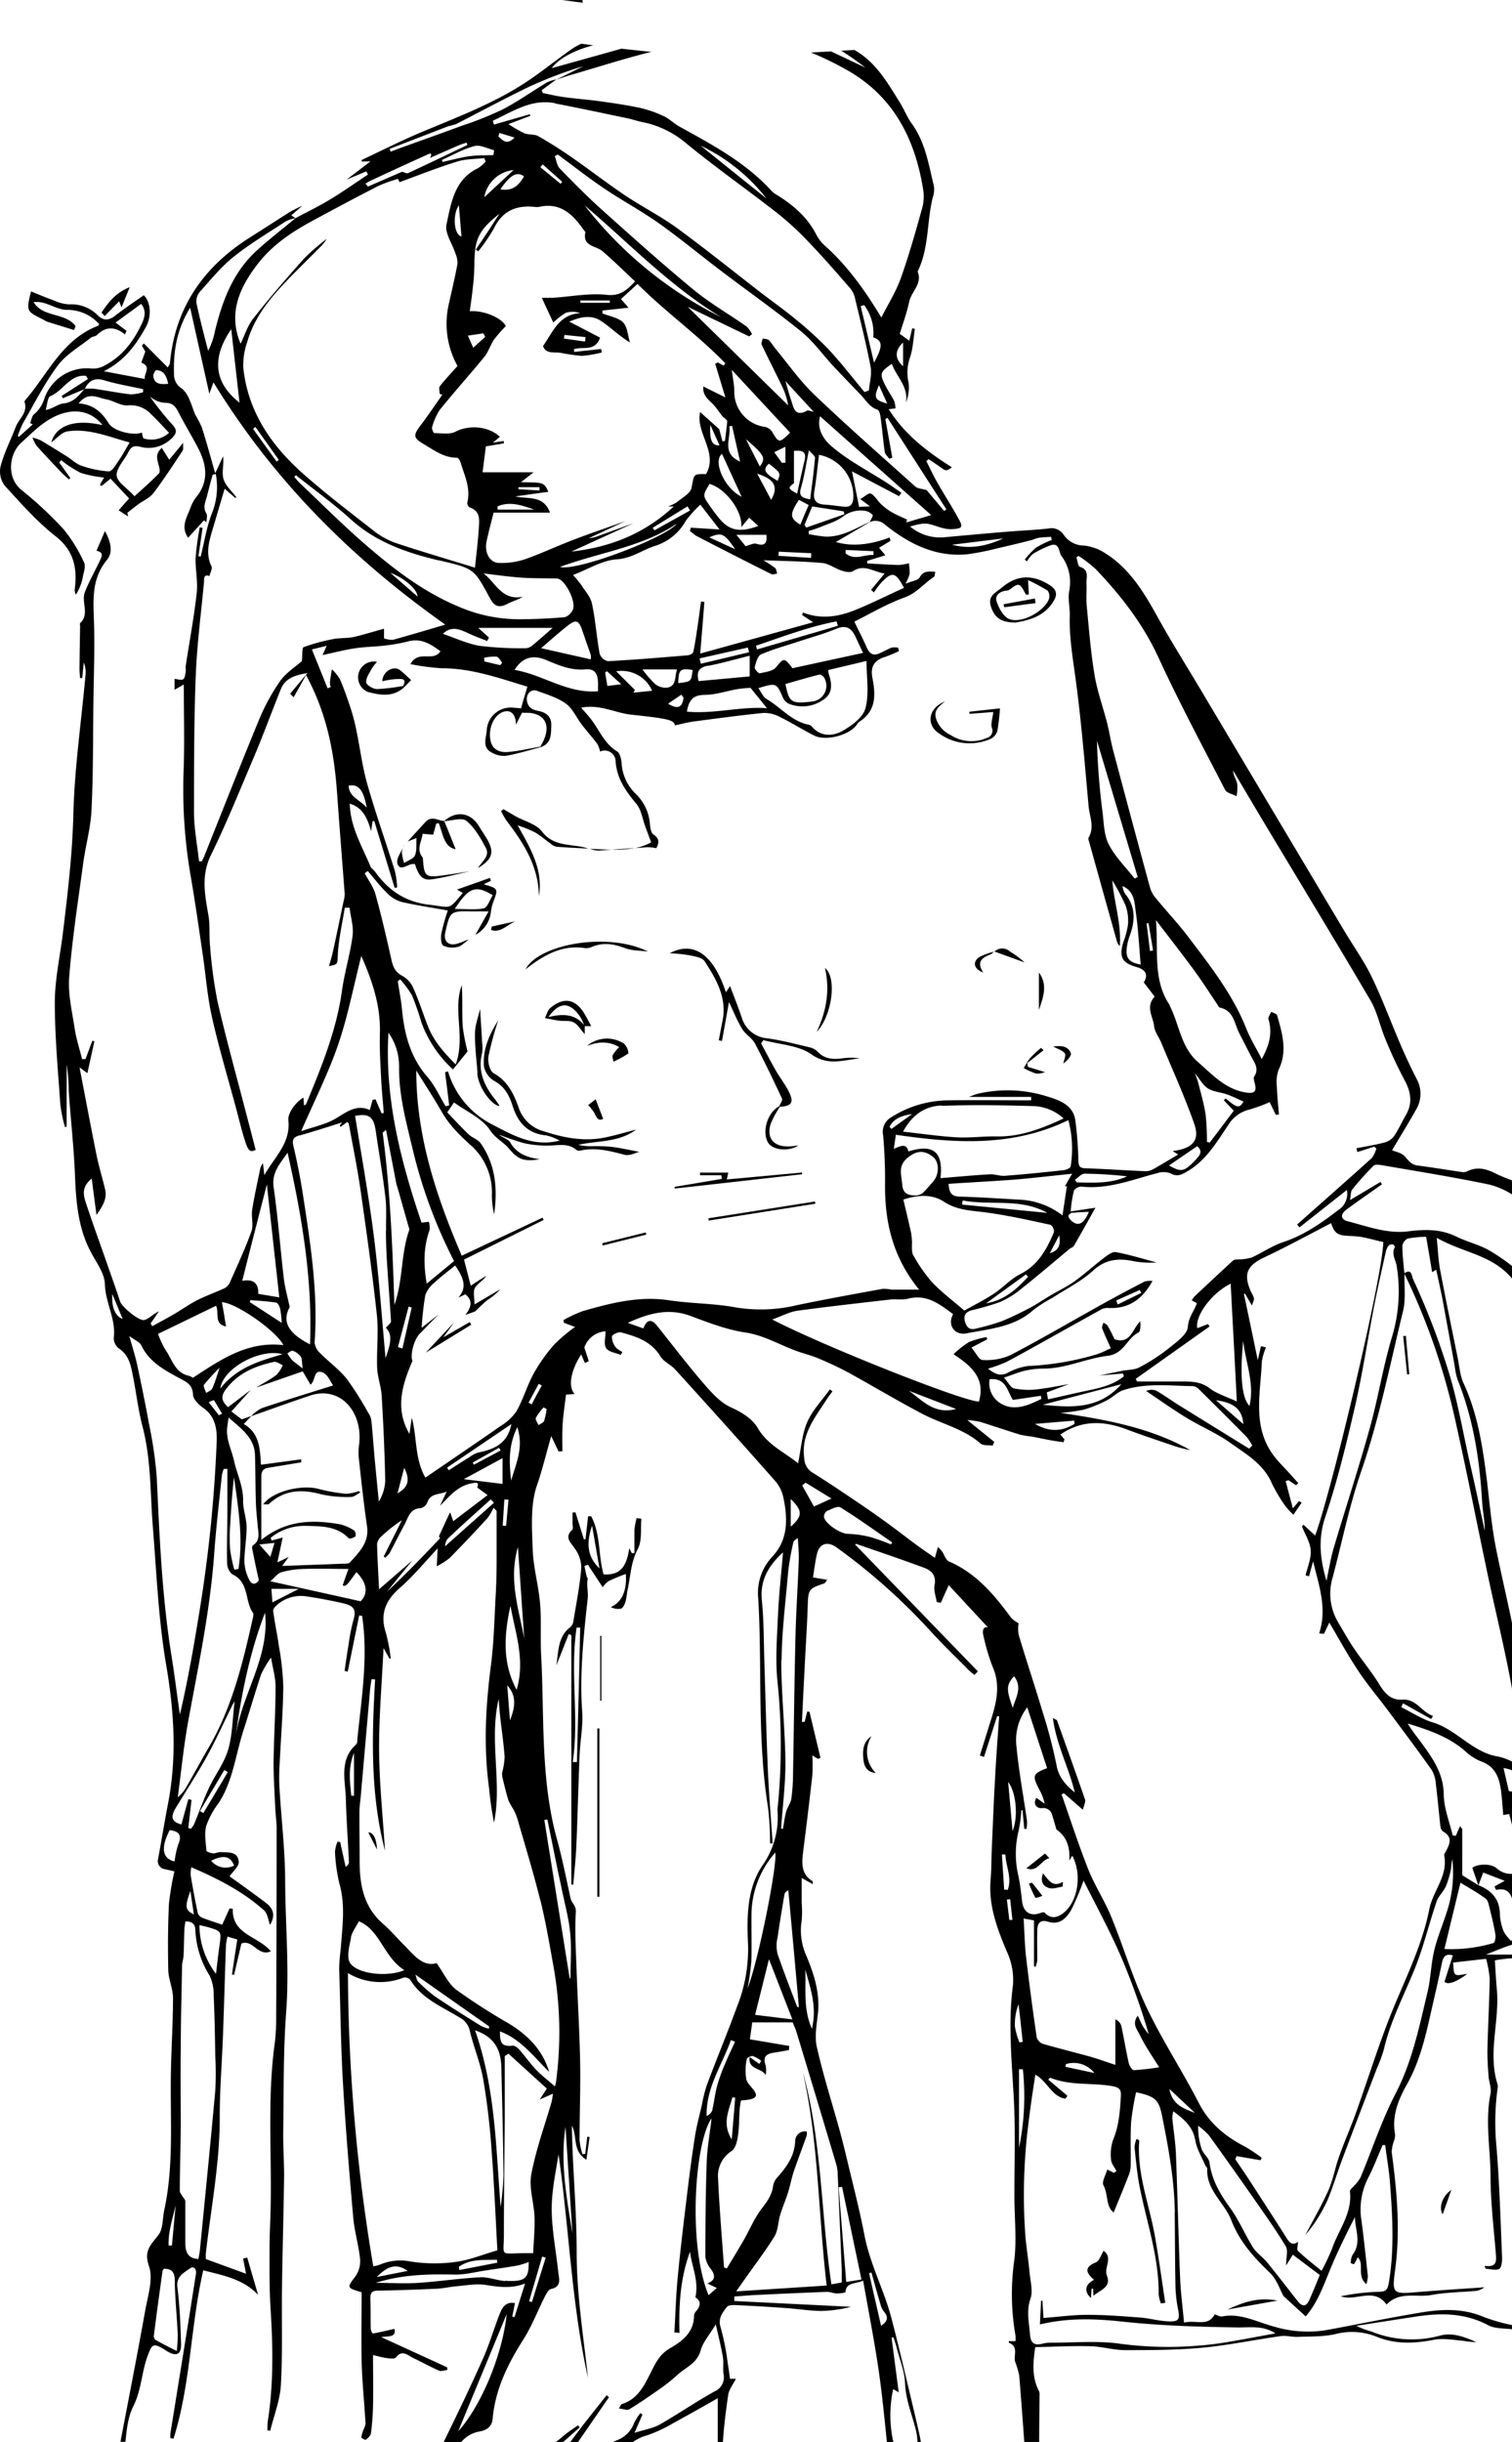 <svg xmlns="http://www.w3.org/2000/svg" viewBox="0 0 365.77 590.37"><title>Diebenkorn2</title><g id="Layer_2" data-name="Layer 2"><g id="Layer_1-2" data-name="Layer 1"><g id="_9228tM.tif" data-name="9228tM.tif"><path d="M141,.66a4.63,4.63,0,0,1-.1-.65H136C137.66.22,139.32.45,141,.66Z"/><path d="M147.32,579.52l-.57-.47c-1.83,2.31-3.67,4.6-5.48,6.92-1.13,1.45-2.21,2.94-3.33,4.4h1.89Z"/><path d="M13.44,129.63c4.56,3.58,5.29,7.88,4.62,13a3.28,3.28,0,0,0,.28,1.14,11.75,11.75,0,0,0,1.72-4.42c.23-1.12.71-2.52.27-3.38a36.41,36.41,0,0,0-4.93-8,92.92,92.92,0,0,0-10.26-9.57c-3.63-3-2.94-8.69,0-11.38,2.77-2.49,5.31-5.25,9-6.72,3.94-1.57,7.94-1,10.65,2.48-7.27-1.68-11.37.45-12.37,4.16,1.29-.92,2.48-2.44,3.88-2.65,5.16-.79,9.88,1.27,15.06,2.68-1.05,1.76-1.8,3.17-2.71,4.48-.67,1-1.58,2.54-2.33,2.51a24.72,24.72,0,0,1-6.65-1.39c-1.25-.41-2.27-1.46-3.42-2.19-2.12-1.32-4.24-2.65-6.39-3.92a10.65,10.65,0,0,0-2-.68,8.36,8.36,0,0,0,1,2c1.92,2.15,3.91,4.24,5.9,6.34.6.63,1.27,1.19,1.91,1.79l.33-.37-2.68-3.74.48-.55a27.7,27.7,0,0,0,4.73,3.07,29.21,29.21,0,0,0,5.64,1.13c-.36.61-.7,1.19-1,1.77l.41.27,2.16-1.77,4.49,4.77-2.53,2.88L31,124.86c-.07-.3-.14-.6-.2-.89.89-.69,1.77-1.4,2.67-2.07,1.23-.9,2.77-1.54,3.64-2.69,2.51-3.3,4.77-6.79,7.06-10.25.23-.34.08-.94.13-1.91-1.32,1.62-2.31,2.82-3.36,4.09l-1.81-2.88c-1.3,1.29-1.36,2.08-.73,4.25.17.61.38,1.59.07,1.91-1.93,2-4,3.79-5.93,5.55-1.78-2-4.19-3.4-4.31-5-.13-1.81,1.88-3.74,2.83-5.68.65-1.32,1.39-1.64,2.87-1.28a7.83,7.83,0,0,0,7.61-2.06c1.49-1.43,1.23-2.19-.19-3.67a76.83,76.83,0,0,1-5.12-6.46A6,6,0,0,0,40,97.38c1.79,0,2.49.94,3.2,2.33,1.58,3.09,3.44,6.05,5,9.17,1.77,3.65,2.23,7.37-.43,10.92a9.32,9.32,0,0,0-1.51,2.47c-.83,2.49-2.74,4.92-.75,7.72l3.81-4.18.63.42c0-.7.27-1.58,0-2.07-.92-1.43-.3-2.7.06-4,.47-1.77.9-3.54,1.41-5.3,0-.15.49-.19.78-.27A16.94,16.94,0,0,1,51.3,124c-1.32,3.36-1.86,7-2.75,10.55l-.54-.11,1-6.85-.69-.08a70.11,70.11,0,0,0-1,7.3c-.09,2.84.58,5.74.27,8.54-.66,5.9-1.76,11.75-2.66,17.63-.07.44.06.91,0,1.35-.13.66-.17,1.56-.61,1.87s-1.28,0-2.09-.08v2.63l2.23-1.28c0,7,.22,14-.05,21a123.33,123.33,0,0,0,1.89,26.31c1,5.89,1.84,11.82,2.71,17.74.76,5.11,1.13,10.3,2.26,15.33,1.66,7.4,3.85,14.69,5.82,22,.78,2.89,1.45,5.81,2.41,8.64.67,1.94,1.29,2.05,2.35,1.48-.71-2.73-1.39-5.33-2.07-7.92-2.41-9.3-5-18.57-7.16-27.93a112.79,112.79,0,0,1-1.8-13.39c-.26-2.37,0-4.82-.35-7.15-.85-5-1.93-9.8.56-14.87,3.79-7.73,7-15.73,10.39-23.67,2.29-5.43,4.33-11,6.52-16.44,1.12-2.79,3.7-3.41,6.44-3.89l-4.19,5,.85.85,3-5.36c5.32,9.89,6.87,19.41,7.55,29.15.55,7.9,1.21,15.8,1.79,23.7a6.57,6.57,0,0,1-.27,1.85c-.85,4.09-1.7,8.19-2.6,12.27-.26,1.21-.64,2.39-.92,3.4,2.35-.49,2-.51,2.15-3.13.23-3.67,1.08-7.3,1.67-11l1.15,0c.28,2.25,1,4.57.74,6.75-.58,4.47-1.95,8.84-2.57,13.31-1.34,9.65-5,18.53-8.68,27.42-.06.14-.31.21-.52.34,0-.69-.08-1.27-.13-1.93-2,1.22-3.83,3.81-3.64,5.54.6,5.53-3.49,9-5.81,13.23-.1-.84-.19-1.69-.34-2.91a5.51,5.51,0,0,0-.61,1.12c-.69,3.39-1.46,6.76-2,10.17-.26,1.71.38,3.65-.18,5.2-1.52,4.24-3.43,8.33-5.26,12.45a2.93,2.93,0,0,1-1.33,1.34c-2.18,1-4.48,1.81-6.63,2.9-1.92,1-3.69,2.27-5.56,3.36-1.71,1-3.46,1.92-5.2,2.88-.13-.23-.27-.45-.4-.67.68-1,1.36-1.95,2-2.92-1.39.61-2.33,1.76-3.52,2.1s-5.42-3.13-5.87-4.49c-1-3.08-2.11-6.15-3.18-9.22-1.72-4.94-3.53-9.86-5.16-14.83-.58-1.79-.93-3.74,1.48-5.65l1.15,8.77c1.6-2.21,2.6-4,2.08-6.19-.62-2.64-1.42-5.25-2-7.92-1.42-7.06-2.75-14.15-4.18-21.55l1.9,1.4c.6-2.74,1.15-5.22,1.69-7.69l-.49-.16L20.7,256l-.83.08c-.62-2.47-1.42-4.91-1.8-7.41-.63-4.14-1.66-8.38-1.33-12.48.73-9.22,2.15-18.4,3.4-27.57.58-4.32,1.83-8.59,2-12.91.43-8.62.35-17.27.46-25.91.08-6.54.34-13.08.13-19.61-.17-5.25-.59-10.31,3.13-14.81,1.52-1.83,1-4.29-.47-7-.86,2-1.47,3.41-2.05,4.78,1.91.34,1.23,1.5.8,2.41C23,138,21.62,140.44,20.58,143s1.2,5.4-1.2,7.66c-.12.12,0,.47,0,.71-.06,3.46-.12,6.91-.15,10.36,0,.73.09,1.46.14,2.19l.52,0,.38-3.76a6.46,6.46,0,0,1,.39,3.3c-1,11.1-2.63,22.19-2.91,33.3-.24,9.75-1.38,19.34-2.56,29-.68,5.53-1.92,11-1.93,16.58,0,8.24.77,16.48,1.34,24.72a38.18,38.18,0,0,0,1.11,5.43l.41-.14V257.32a40.94,40.94,0,0,1,.5,6.34c.47,6.86,1.25,13.69,1.52,20.55.26,6.53.78,12.9,4,18.79,1.31,2.39,3.17,4.94,3.23,7.45.11,4.48,2.73,8.44,2.15,13a3.19,3.19,0,0,0,1.2,2.51c2.7,1.76,3,4.54,3.55,7.27.75,3.89,1.21,7.85,2.22,11.67C36.6,353,36.32,361.24,37,369.45c.88,11,1.34,22.17,3.2,33.06,1.92,11.21,2.62,22.23.47,33.4-.85,4.44-1.58,8.91-2.4,13.36A2,2,0,0,0,40,451.89c.69.17,1.38.32,2.2.51a65.52,65.52,0,0,0-1.34,7.94c-.24,5.33-.28,10.68-.15,16,.06,2.21,1.13,4.41,1.14,6.62,0,5.9-.38,11.81-.5,17.72-.24,11.21.79,22.49-1.61,33.6-.44,2-.26,4.54-1.4,6-1.79,2.38-3.63,3.73-2.3,7.57,1.07,3.1-.27,7.15-.91,10.71-1.87,10.46-3.92,20.89-5.91,31.32,0,.14-.05.29-.08.43h1.2c.32-3.11.64-6.08,1.9-8.58,2.06-4.1,2-8.49,3.61-12.55.95-2.47,1.27-2.72,3.59-1.39.35.2.68.44,1,.64,2.27,1.31,3.43.78,3.36-1.82-.13-4.56-.33-9.14-.88-13.66-.33-2.69,1.59-3.5,3.06-4.58.86-.63,1.62.14,1.42,1.37-.57,3.5-1.09,7-1.66,10.52q-2.25,14-4.52,28a7.47,7.47,0,0,0,0,1.16l.75.14c4.17-13.14,4.09-27.12,7.2-40.71,5,1.28,9.63,2.1,13.27,5.93-.88-3-1.76-6-2.63-9l-1,.22c.21,1.1.42,2.19.71,3.68l-9.72-3.55a10,10,0,0,1,0-1.45c1.26-11,3.4-21.88,3.36-33,0-6.53.54-13.06.78-19.6.27-7.33.47-14.67.73-22a11.51,11.51,0,0,1,.37-1.9l2.36.69c-.45,2.94-.87,5.7-1.29,8.46l.52.09c.6-2.55,1.19-5.11,1.76-7.57,2.82-1.1,4,3.26,7.14,1.88-3.1-3.72-9.46-4-9.21-10.28l-.79-.08c-.56,1.24-1.12,2.49-1.78,3.93-1.62-.56-3.3-1.08-4.93-1.73a1.86,1.86,0,0,1-1-1.17c-.63-3-1.18-6-1.69-9a8.88,8.88,0,0,1,.14-2c6.51,2.81,12.54,5.88,17.62,10.45.87.78,1,2.38,1.43,3.5,1.24-2.08,1-3.79-.93-5.29-3.06-2.33-6.21-4.54-8.85-6.46.77-1.15,2.3-2.39,2.21-3.51-.2-2.62-2.67-2.24-4.56-2.34-.54,0-1.12.36-1.65.3s-1.57-.37-1.6-.64c-.16-2-.54-4.15-.05-6a20.3,20.3,0,0,1,3-5.52c3.48-5.36,4.1-11.67,6-17.55,1.47-4.53,2.78-9.11,4.3-13.62a24.94,24.94,0,0,1,2.38-4c.44,2.72,1.1,4.87,1.09,7,0,6.13-.41,12.26-.48,18.4,0,3.62.24,7.24.4,10.86.08,1.69.34,3.38.34,5.08q0,22.92-.11,45.86a47.16,47.16,0,0,1-.35,6.06c-1.84,13.37-.68,26.82-1,40.23-.08,3.08-.25,6.15-.25,9.22,0,4.77-.07,9.54.22,14.29.58,9.14.79,18.26-.61,27.35-.12.81-.11,1.64-.15,2.46l.7.1c.9-3.7,2.38-7.36,2.58-11.09.44-7.9.16-15.82.27-23.74.12-8.89.39-17.78.51-26.67,0-3.64-.26-7.27-.21-10.91.13-9.52,0-19.08.69-28.57.81-10.63-.17-21.21-.23-31.81,0-7.79-1-15.57-1.41-23.36a48,48,0,0,1,.08-5.09c.3-6.21.81-12.42.88-18.63a65.78,65.78,0,0,0-1.07-9.85c-.39-2.82-1-5.61-1.38-8.43-.06-.41.39-1,.77-1.34a8.75,8.75,0,0,1,7.18-2.23c3,.44,6,1,9,1.69,2.77.62,3.2,1.68,2.4,4.29a45,45,0,0,0-1.07,5.46c-.37,2.19-.69,4.4-1,6.59l.76.19q1.38-6.8,2.77-13.6l.71.12c1.49,9.95-.13,19.8-1.14,29.66,0,.48,0,1.13-.31,1.4-4.18,3.79-2.59,8.67-2.48,13.22.13,5.08.5,10.14.74,15.21,0,.36-.14.73-.8,1.17l-1.32-6-.63-.09a7.72,7.72,0,0,0-.62,2.48,40.51,40.51,0,0,0,1.06,7.65c1.52,5.29.7,10.61.32,15.87a45.08,45.08,0,0,0-.37,4.73c.3,9.05.38,18.11.89,27.14.63,11,1.54,21.94,2.5,32.89.3,3.45,1.34,6.83,1.68,10.28a6.43,6.43,0,0,1-1.2,4.13c-2,2.63-2.09,2.69,1.57,3.76,0,5.58-.13,11.31,0,17,.14,4.92.65,9.83.94,14.75a4.19,4.19,0,0,1-.47,1.41,8.09,8.09,0,0,0-.55,1.91c0,.19,1,.7,1.1.6.51-.43,1.16-1,1.23-1.6a60.22,60.22,0,0,0,.5-6.71c.08-4,0-8,0-12.18,1,.24,2.12.57,3.21.72.78.1,2,.28,2.31-.12,1.53-2,2.83-.54,4.15.09,2.11,1,4.15,2.14,6.28,3.08.53.24,1.3-.08,2-.15l0-.64L92.23,565c1.52-.3,3.71.19,3.19-2-1.94.44-3.59.84-5.26,1.13a2.37,2.37,0,0,1-.48-1.21c-.06-2.42,0-4.85-.09-7.27,0-1.3.33-1.87,1.77-1.89,4.77-.07,9.54-.25,14.31-.46,1.6-.08,3.18-.46,4.78-.6,2.32-.19,4.7-.67,6.94-.33,3.17.47,6.21,1,9.63-.33l-2.55,8.12-.56-.14c.21-1,.43-2.05.67-3.24-2.24-.42-3.09,1.07-3.69,2.59-1.43,3.61-2.49,7.37-4.08,10.9-3,6.77-6.25,13.48-9.51,20.15h4.24a7.35,7.35,0,0,1,4.41-2.6c1.84-.29,3.06-1.23,3.22-3.06.62-7,3.57-13.1,7.32-19,2.12-3.3,3.53-7,5.31-10.56.36-.7.88-1.69,1.48-1.83,2.69-.59,1.94-2.49,1.77-4.15-.54-5-1.54-10.05-1.59-15.08,0-4.45.94-8.9,1.66-13.31,2.58,18,3.14,36.23,7.12,54-1.11-10.13-2.74-20.17-2.74-30.43s-1-20.32-1.17-30.51c1.46,2.61,0,6,3.52,8.24l.78-5.5-.56-.1c-.16,1.39-.33,2.78-.5,4.17l-.66.07a16.3,16.3,0,0,1-.71-3.38c0-6.29.26-12.59.14-18.89-.14-7.5-.61-15-.87-22.49-.16-4.6-.45-9.21-.17-13.79.1-1.58-1-2.12-1.27-3.27-1.05-4.82-2-9.65-3.32-14.4-4-14.57-3-29.55-3.8-44.37-.23-4.17.09-8.37-.26-12.52-.37-4.4-1.64-8.74-1.79-13.14-.17-5.13-.58-10.66,1-15.34,1.37-3.92,2.28-7.88,3.49-12l1.76,3.69.93,0c0-2.2-.07-4.4.07-6.58.15-2.34.52-4.65.81-7.14L139,337c-1.59-1.73-1-5.55,1.59-9.56.35.78.63,1.43.91,2.07l.94-.45c-.33-1-.65-2-1.08-3.32a5.86,5.86,0,0,1,5.13-3.9c0,1.46-.47,3.11.14,4.07s2.31,1.12,3.53,1.63l.4-.67c-.57-.41-1.31-.7-1.66-1.24a4.11,4.11,0,0,1-.87-2.54c.07-.45,1.51-1.13,2.14-1,3.77,1,7.39,2.16,9.63,5.86.78,1.27,2.48,1.95,3.53,3.11,8.18,9,16.34,18.06,24.39,27.19a9.09,9.09,0,0,1,1.87,4.19c1,5,1,9.89-2.78,13.91a12.76,12.76,0,0,0-3.39,10c1,16.94-.32,34,2.41,50.86a76.28,76.28,0,0,1,.46,8.43l.62,0c-.39-5.94-.9-11.88-1.16-17.84-.37-8.64-.56-17.28-.84-25.93-.16-5-.11-10.05-.61-15-.48-4.82,1.58-8.35,5.12-11.58-.42,5.1-1,10.19-1.22,15.3-.24,5.39-.68,10.85-.09,16.18a150.53,150.53,0,0,1,.06,29.79,6.48,6.48,0,0,0-.09,1A20.3,20.3,0,0,1,184.43,451c-3.81,5.64-3.77,12.62-3.46,19.28a37.6,37.6,0,0,1-2.61,14.66c-2.36,6.44-5,12.79-7.4,19.21a36.77,36.77,0,0,0-1.16,4.68c-.58,2.5-1.26,5-1.66,7.52-.72,4.54-1.32,9.11-1.87,13.67-.83,6.82-1.66,13.63-2.32,20.47-.43,4.44-.55,8.91-.81,13.37l1.24.12c-.2-6.7.19-13.31,2.55-19.63.38,3.53,2.18,6.93,1.29,11.05,1.1.58,1.58,1.81.1,3.41a1.81,1.81,0,0,0-.43,1.1c-.07,4-2.9,6.12-5.8,7.78-2.26,1.3-3.27,3.12-4.34,5.23-1.71,3.35-3.22,7-7.32,8.27-.22.07-.34.47-.72,1.05,1,.1,2,.52,2.51.21,2.35-1.41,4.62-3,6.87-4.56a41.74,41.74,0,0,0,4.69-3.68c2-1.89,4.86-2.81,5.72-6,.54-2,2.12-3.73,3.66-6.3.67,3,1.29,5.4,1.7,7.82.23,1.34,0,2.76.15,4.12a3.71,3.71,0,0,1-2.15,4.28c-4.51,2.49-8.77,5.43-13.26,8-1.64.92-3.62,1.21-6.09,2l1.91-4.43-.53-.33a17.12,17.12,0,0,0-1.48,2.35,7,7,0,0,1-4,4.14c-.45.19-.91.4-1.36.63h4.91a9.8,9.8,0,0,1,3.5-1.72,34.31,34.31,0,0,0,6.45-3c3.65-2,7.23-4,10.72-6v10.71h1.24c.24-3.85.73-7.7,1.29-11.52.19-1.31,1.18-2.51,1.87-3.89h-1.43c-.17-1.17-.32-2.43-.54-3.67a61.39,61.39,0,0,0-1.71-8.7c-.75-2.26.47-3.66,1.5-5,.47-.62,2.18-.43,3.32-.38,3.69.16,7.38.4,11.07.66,2.81.2,5.61.67,8.42.69a31.62,31.62,0,0,0,7.23-1l-28.25-1.4v-1.09c1.69-.12,3.37-.28,5.07-.36,5.79-.28,11.59-.55,17.39-.76.76,0,1.53.37,2.3.38s2.09-.15,2.12-.36c.27-2.4,2.23-1.84,4.29-2.73,1.35,7.73,2.79,14.93,3.82,22.18.79,5.56,1.34,11.16,1.93,16.94h1.57a29.68,29.68,0,0,1-.06-12.9l1.34.77c-.59-4.52-1.16-8.86-1.73-13.2l.46-.09c.23.73.5,1.46.69,2.21.75,3,2,5.9,2.11,8.89.16,4.14,1.8,7.79,2.7,11.68a16.43,16.43,0,0,1,.33,2.64h.82c-.37-2.18-.93-4.34-1.42-6.5-1-4.22-2-8.43-3-12.63-.87-3.61-1.75-7.21-2.69-10.8-1.77-6.84-5.2-13.13-6.55-20.14-1.12-5.84-2.61-11.6-4-17.4q-.94-4-2-7.95c-1.86-6.73-4-13.39-5.53-20.2-.59-2.62,0-5.55.29-8.33.46-5-1.07-9.57-2.95-14a14.85,14.85,0,0,1-1-8.24,28.56,28.56,0,0,0,0-4.34V454l2.65,1.48c0-.3.08-.62,0-.68-2.86-1.75-2.64-4.43-2.29-7.22.78-6.15,1.54-12.31,2.22-18.48a43.7,43.7,0,0,0,0-4.74l1.32.84.64-.22q-1.32-5.56-2.66-11.15l-.53-.07c-.22.84-.43,1.67-.64,2.51H194q.33-6.86.68-13.71c.24-4.81.57-9.63.72-14.44.13-3.83.24-4.1,3.94-5.31.24-.08.39-.42.79-.88l-3.46-.59c.33-2,.54-3.93,1-5.83.63-2.43,2.62-2.94,4.72-1.41a147.42,147.42,0,0,1,22.79,20.3c2.87,3.17,6,6.15,9,9.2.48.48,1,.88,1.57,1.32l.8-.87-29.67-30.64c-.11.07.13-.21.26-.17,5.47,1.89,11,3.76,16.39,5.76,1.84.68,3,1.86,2.55,4.21-.25,1.29.32,2.72.52,4.09l1,.16c.57-1.27,1.14-2.55,1.91-4.25L239,393.43c-1-.3-1.48.6-1.08,2.09a50.47,50.47,0,0,0,2.21,7.43c1.89,4.29,1,8.36-.3,12.5-.94,3-1.86,6-2.79,8.95l1,.34,3.18-9.87.49.06c-.35,5-.74,10.05-1,15.08-.32,5.62-.53,11.25-.78,16.87-.11,2.51-.08,5-.29,7.52-.54,6.24,1.57,11.81,3.94,17.41a16.39,16.39,0,0,1,1.48,8c-1.26,9.41-.26,18.72.22,28.09.38,7.67.1,15.37.12,23.06,0,5.08.55,10.21,0,15.22a58.37,58.37,0,0,0,.26,18.47,7.22,7.22,0,0,1,0,1.33h-1.62a2.16,2.16,0,0,0,0,.38c2.42.88,1.14,3,1.51,4.51a23.64,23.64,0,0,1,1,3.33c.45,5.34.84,10.69,1.23,16.14h3.61c0-3.75.06-7.49.08-11.23a2.16,2.16,0,0,0-.1-1c-1.72-3.26-1.54-6.7-.93-10.7,4.37-.08,8.87-.32,13.36-.21,2.79.07,5.57.94,8.35.94,6.27,0,12.57,0,18.8-.59s12.59-1.92,18.9-2.8c1.33-.19,2.73.25,4.1.19,3.09-.13,6.28,0,9.24-.71a15.89,15.89,0,0,1,10,.75c4.56,1.8,9.09,1.56,13.8.65,2.21-.42,4.61.07,6.92.25a17.93,17.93,0,0,0,3.22.31c-2.83-1.21-5.68-2.39-8.85-1.54a26,26,0,0,1-16.64-1.05,17.9,17.9,0,0,1-3.52-1.33c4.88-.76,9.75-1.54,14.64-2.27,5.92-.88,11.68-.84,17.22,2.11,1.67.89,3.9.74,5.91,1v-1a44.17,44.17,0,0,1-7-2c-5.11-2.16-10.3-1.89-15.5-1-7.57,1.26-15.08,2.82-22.63,4.21a28.31,28.31,0,0,1-12.42-.83c-4.14-1.06-8.14-3.38-12.71-2.49-.51.1-1.12-.31-1.77-.51-1.66,3.1-4.51,1.27-7.43,2-.34-3.82-.81-7.31-.95-10.82-.4-9.93-.62-19.86-1-29.79-.12-3-.61-5.89-.89-8.84a8.46,8.46,0,0,1,.24-1.64c2.63,1.94,4.76,3.74,5.33,7.06.35,2.06,1.56,4,2.4,6,.13.29.5.55.49.81-.29,5.21,4.17,8.19,5.82,12.49,1.94,5.08,5.48,9,9.36,12.72,1.65,1.58,2.41,4.07,3.26,5.59l5.37,4.92c2.82-3.22,4.3-7.41,6-11.53s3.79-8.35,5.92-12.5c0,3.07,1.7,6.17-.59,9.15a4.22,4.22,0,0,0-.41,2,2,2,0,0,0,.79.24,16.61,16.61,0,0,0,.87-1.65c1.74,1.59-.35,4.47,2.11,6.5a9.06,9.06,0,0,0,.35-1.94c-.47-4.41-.94-8.81-1.51-13.2a16.78,16.78,0,0,1,1.48-10.35c1.37-2.62,2.41-5.42,3.6-8.14l.62,0c.42,3.23,1,6.46,1.21,9.7.58,7.81,1,15.62-.3,23.43-.29,1.68-.55,2.32-2.39,2.34a52.1,52.1,0,0,0-9.27,1.09c3.65,1.34,8-2.33,11.09,2,3.13-3.3,7.22-1.66,10.8-2.31s7.23-.68,10.85-1a4.08,4.08,0,0,0,2-.87c-5.33.38-10.67.7-16,1.15-6.15.51-6.38.53-5.58-5.37,1.29-9.55.44-19-.83-28.44a8.67,8.67,0,0,1,.53-2.67,4.57,4.57,0,0,0,.29-1.63c-.85-4.52.83-8.5,2.94-12.23,3-5.38,4.38-11.26,5.71-17.17.9-4,1.86-8,2.68-12.07.33-1.6,1-2.29,2.63-1.8l-2,6.35c.65.78,2.55.32,5.49-1.88-1.06.08-2.28.54-2.85.12s-.4-1.72-.59-2.86l8-.91a25.76,25.76,0,0,1,.87,4.85c-.08,5.57-.4,11.14-.53,16.7-.06,2.24.09,4.5.25,6.74.09,1.44.76,2.95.49,4.29-1.34,6.61-.06,13.21,0,19.81,0,6.21.74,12.41,1.26,18.61.16,1.94.41,3.67-2.73,3.22l.3.71c1.1.05,2.39.48,3.25.05.57-.29.75-1.81.71-2.75-.37-9-.63-17.93-1.36-26.86a60.42,60.42,0,0,1,.27-14,2.28,2.28,0,0,0,0-1c-2.42-7.6.51-15.25-.17-22.86-.21-2.32-.32-4.65-.49-7.13a30.18,30.18,0,0,1,4.32-.51v-.88h-6.53c2.33-.88,4.39-1.82,6.53-2.44V468.7c-.1.18-.21.36-.33.55a9.55,9.55,0,0,1-1.82-2.25,12.85,12.85,0,0,1-.95-4.24c-.05-3.66-2-5.74-5.18-7l1.14-3.07,5.21,2-2.47,1.35a5,5,0,0,0,.4.85c2.72-.6,3.55.86,4,2.68V453a5.09,5.09,0,0,1-3.83-1.31c-1.54-1.38-5-1-5.94-.13l1.45,4.19-3.89-2.42V442.14c-.18-.22-.36-.43-.55-.64-.34.77-.69,1.54-1,2.32l-.76-.11c-.77-3.3-2.13-6.6-2.16-9.91-.07-5.43-3.05-9.22-5.93-13.2a42.74,42.74,0,0,1-2.8-3.94c5,1.54,9.83,3.15,13.83,6.6a12.54,12.54,0,0,0,3.81,2.51c3.49,1.19,4.51,3.91,4.94,7.09.25,1.91.36,3.84.55,5.93l1.43-.26c.29,1.12.59,2.23.88,3.35v-8.74L365,433c-.4-1.76-.84-3.67-1.28-5.58a8.36,8.36,0,0,1,2.1.58v-2.11a13,13,0,0,0-3.45-1.25c-6.18-1-9.95-6.49-15.75-8.24-2.68-.81-5.11-2.44-7.65-3.69.15-.31.3-.62.44-.93l6.79,3.79c.16-.25.31-.5.46-.75-2.72-.87-4-4.14-7.36-3.93-2.81.18-4.28-1.47-5.64-3.71-1.84-3-4.13-5.74-6.12-8.67-1.39-2.07-2.62-4.26-3.89-6.42a13.57,13.57,0,0,1-1.26-10.77c2.26-8.5,4-17.18,6.85-25.48,4.4-12.72,7-25.87,10.17-38.88.7-2.85.27-6,.35-9a159.84,159.84,0,0,1,12.36,35.71c2.79,12.45,5.23,25,7.87,37.46,1.88,8.86,4.07,17.65,5.68,26.54l.15.91v-16c-1.23-6-2.65-12-3.87-18-1.14-5.68-1.61-11.5-2.32-17.27-1-7.86-2.2-15.62-5.58-22.91-.89-1.93-1-4.21-1.46-6.34-1.42-7-2.87-14-4.2-21.05-.44-2.33-.52-4.73-.83-7.77,5.86,3.35,12.32,4,17,8.54a16.23,16.23,0,0,1,1.28,1.38V306.1a48.82,48.82,0,0,0-5.74-3.91c-2.47-1.35-5.29-2-7.82-3.26-3.74-1.82-7.61-1.77-11.55-1.26-5.14.66-9.88-1.19-14.69-2.42-1.72-.44-1.85-1.68-.35-2.8,2.82-2.11,5.74-4.1,8.62-6.14l-.35-.57-7.39,4.39c.23-1.11.14-2.07.58-2.61a70.75,70.75,0,0,1,5.11-5.69c.37-.37,1.35-.27,2-.15,8.72,1.51,17.48,2.9,26.14,4.72a19.29,19.29,0,0,1,5.43,2.38v-3.4c-1.46-.56-2.82-1.08-4.1-1.72-2.28-1.14-4.48-1.68-6.87-.46a2.14,2.14,0,0,1-1.15.15c-3.59-.52-7.18-1.12-10.78-1.59-1.44-.19-2.11-1.07-3-2.1s-2.23-1.16-3.17-1.6c2.08-3.51,4-6.59,5.76-9.74a7.42,7.42,0,0,0,.22-7.42c-1.36-2.66-2.65-5.37-3.83-8.11-2.38-5.52-4.45-11.18-7.06-16.58-1.89-3.92-4.47-7.5-6.7-11.25q-17.4-29.18-34.77-58.35c-3.39-5.69-6.93-11.29-10.14-17.08-3.4-6.14-6.91-12.14-13.09-15.92a11.71,11.71,0,0,0-4.89-1.72,6,6,0,0,1-4.91-2.55,3.51,3.51,0,0,0-3.74-1.57c-3.44.38-6.9.51-10.35.8q-7.49.63-15,1.33a11.32,11.32,0,0,1-8.11-2.62c1.53-.4,3.14-.93,4.57-.6,1.91.42,3.61,1.39,5.74,1.24s2.59-.41,1.57-2.26c-1.7-3.11-3.63-6.1-5.39-9.19-.93-1.63-1.7-3.34-2.55-5l.56-.47c.9.61,1.81,1.2,2.7,1.83,1.53,1.1,1.52,1.12,2.93.14-6-3.77-11.51-8-15.3-14.06l1.64-.17a6,6,0,0,0-.3-1.79c-.65-1.3-1.51-2.49-2.16-3.78-1.42-2.82-1.27-3.24,1.59-5.22,1.07,3.12,4.08,5.5,3.4,9.38a9.77,9.77,0,0,0,.65-4.79,10.92,10.92,0,0,1,.26-5.88c.81-2.25.88-4.77,1.26-7.16l-.65-.13c-.23,1-.46,2-.7,3l-2.31-1.66c.72-2.4,1.7-5,2.25-7.65s3.31-4.43,2.07-7.42c2.77-5.59,2.21-11.87,3.62-17.74a6.26,6.26,0,0,0,.34-2.84c-1.29-5.23-2.07-10.65-5.39-15.2-1.18-1.61-1.88-3.57-3-5.29-2.95-4.76-5.78-9.63-10.86-12.49l-3.18.19a67.6,67.6,0,0,1,5.83,4.08l-8.31-3.93-4.84.28a75,75,0,0,1,8.15,3.92c11.65,6.36,17,16.73,19,29.3a10.32,10.32,0,0,1-.24,4.32C221.5,56,219.9,61.7,217.9,67.3c-1.17,3.26-3.08,6.27-4.69,9.46-4-6.6-8.2-12.51-13.72-17.41a9.47,9.47,0,0,1-2.05-2.69c-2.15-4.17-5.54-7.07-9.43-9.49a5.88,5.88,0,0,1-1.35-1c-6.26-6.9-14.35-11.17-22.33-15.59-1.34-.74-2.45-1.91-3.83-2.53a28,28,0,0,0-5.83-2c-3.22-.68-6.49-1.15-9.75-1.6-2.87-.39-5.77-.59-8.65-1-1.66-.22-3.29-.63-4.94-.95l-.29-.69,3.55-2.61a9.34,9.34,0,0,0-2.21.69c-3.63,2.18-7.1,4.65-10.85,6.6a84.56,84.56,0,0,1-9.83,3.92c-5,1.85-10,3.62-15,5.42l-2.19.83-.26-.67q7.11-2.75,14.22-5.48a18.44,18.44,0,0,0,1.84-.5c5.87-3,11.67-6.14,17.62-9A102.51,102.51,0,0,1,141.09,16l-6.55,3.28c1.13-.37,2.26-.79,3.41-1.12,6.55-1.89,13.05-4,19.67-5.64l-1.46-.12q-2.91-.3-5.81-.63l-16.89,4.71c1.78-2.41,5.68-4.42,10.07-5.53l-2.91-.38a14.64,14.64,0,0,0-2.27,1.27c-3.31,2.29-6.45,4.83-9.77,7.13-8.44,5.86-18,9.34-27.41,13.31-4.65,2-9.15,4.27-13.73,6.42l.12.36L89.65,39l-5.81,4.43,4.75-2,.44.77C86,44.17,83,46.33,79.81,48.25c-2.7,1.64-5.56,3-8.34,4.5h0l-1-.69,2.65-2.3a31.94,31.94,0,0,0-3,1.48c-3.15,2-6.25,4-9.4,6-11.38,7.11-18.37,17-19.62,30.6,0,.21-.21.41-.51,1-2-2-3.91-3.91-5.79-5.81l-.47.53c.38.66.76,1.32.82,1.44-.43,1.25-1,2.66-.92,2.68,2.52,1,.52,2.67.81,3.94l-9.93-1.87c5.07-2.53,7.81-6.45,10.2-10.71,1.34-2.39,1.23-6-.53-7.66-2.33,1.63-4.74,3.22-7,5-1.46,1.1-2.72,1.19-4.06-.08a9,9,0,0,0-7-2.72A10,10,0,0,1,13,72.62c-1.85-.65-3.65-1.43-5.5-2.17-1.16,4.78-1.16,4.77,2.89,6.77a7.87,7.87,0,0,0,1.07.57c2.15.67,4.3,1.32,6.45,2,.13-.31.26-.63.38-.94-2.47-3.38-7.87-2-10.16-5.81a6.6,6.6,0,0,1,2.6.24c1.84.54,3.68,1.65,5.5,1.63A10.33,10.33,0,0,1,24,78.36c-.08.14-.14.35-.25.39C15.18,82,11.69,90.19,6.28,96.54c-.15.18-.4.46-.35.61.88,2.59-1.37,4.07-2.13,6.07C2.59,106.39,1,109.46.15,112.71a5.69,5.69,0,0,0,.93,4.62C5,121.63,8.89,126.05,13.44,129.63ZM27.17,312.84c.83,2,1.71,4.1,2.5,6C28,318.29,26.93,316.19,27.17,312.84ZM56.63,451a4.49,4.49,0,0,1-5.55-1.17C54.12,448.36,55.71,448.68,56.63,451Zm54.19,136.81,11.76-28.4C121.53,569.43,116.33,581.74,110.82,587.78Zm100-38.41c.75,2.68,1.49,5.37,2.27,8a4.29,4.29,0,0,0,.74,1.42c1,1.2,1.11,2.27-.69,3.43-1-4.41-2-8.57-2.89-12.73Zm129.89-250A24.09,24.09,0,0,1,345,299c.51,3,1,5.73,1.44,8.55l1-.59c.5,2.33,1,4.6,1.47,6.88,1,5.45,2,10.92,3,16.37a17.16,17.16,0,0,0,.69,3.32c3.83,9.48,5.35,19.4,5.94,29.53.14,2.32.68,4.62.64,7-1.13-5.15-2.2-10.31-3.39-15.45-1.67-7.21-2.87-14.5-4.95-21.67a176.94,176.94,0,0,0-9-23.7c-.35-.78-.31-2.65-2.11-1.43-.19-2.22-.49-4.45-.48-6.67A2.43,2.43,0,0,1,340.69,299.35ZM218.47,82.82v5.72C216.5,86.81,216.35,84.74,218.47,82.82ZM84.34,189.94c2.37-.46,3.59,1,4.38,5.34C87.21,193.38,84.46,192.78,84.34,189.94Zm-2.55,62.64c2.34-6.8,3.69-13.94,5.61-21.45,2.82,6.3,4.7,12.25,4.5,18.78-.1,3.52.11,7.06.29,10.59.14,2.86.43,5.72.65,8.59l-.54.05-1.47-3.4-.7.17c-.2.72-.39,1.44-.67,2.44-3.31-1.49-5.65.55-8.34,2.11-2.35,1.37-5.17,1.94-8.26,3C76.07,266.09,79.41,259.5,81.79,252.58Zm21.95,42.79-1.77.2c-5-14.77-8.94-29.91-8-45.92a14.05,14.05,0,0,1,2.57,8.22c-.07,6.9,1.73,13.43,3.3,20a120.05,120.05,0,0,0,10,27l-6.61,5.44c-.76-4.43-.85-8.73.71-13A5.38,5.38,0,0,0,103.74,295.37Zm10.55,63.19c1-.16,1.66-.28,1.16,1.06.75.54,1.5,1.08,2.5,1.82l-8.3,6.31-.76-2.15c-1,2-1.83,3.92-2.71,5.79.09.17.3.46.26.5-4.17,4.39-8.35,8.76-12.83,12.9q3.09-3.8,6.17-7.58l-8.08,7c-.15-3.14-.39-7-.48-10.89a2.86,2.86,0,0,1,1-1.86,35.91,35.91,0,0,1,5-3.94l-4.38,8.74.32.32a6.16,6.16,0,0,0,1.1-1.13c1.22-2.27,2.35-4.59,3.58-6.85.91-1.67,1.26-3.88,3.91-4a2.26,2.26,0,0,0,1.59-1.3c.76-2.38,2.84-1.89,4.72-2.71l-1.62,3.44C108.7,361.76,110.75,359.14,114.29,358.56Zm9.2,29.62c1.16,6.63,3.63,13.15,1.48,20.33C121.4,401.83,122,395,123.49,388.18Zm-.12,27.72c-.22-2.77-.44-5.54-.66-8.46C125.17,410.11,124.5,413,123.37,415.9Zm-1.76-47.08.4-6.32,1,.06q-.28,3.17-.58,6.31Zm3.68,5.17c.54,7.66,1,14.89,1.54,22.12C125.48,389,123,381.87,125.29,374Zm-1.63-16.05c-.49-4.22-.74-8.4,1.48-12.92C126.76,350,124.78,353.89,123.66,357.94Zm-8-6.78a7.16,7.16,0,0,0-2.09,1.11c-1.68,1-3.34,2.11-5,3.17l-.42-.64,15.56-10.53C122.78,349.07,119.47,350.37,115.7,351.16Zm-3.47,6.43,9.38-5.08v6.22Zm7.32,5.69-11.83,10.53a3.12,3.12,0,0,1,.6-1.8c3.4-3.25,6.94-6.37,10.43-9.53Zm-5.15-9.71,6.37-3.57.37.66-6.45,3.43Zm-21-56.12c0,2.41.09,4.83.23,7.24.3,4.9.7,9.8,1,14.71,0,.46-.73,1-1.24,1.57,1.47,1.64,1.41,3.18-.08,7.35-.87-9.33-1.55-19.3-2.8-29.21s-3-19.56-4.57-29.35c3.36-.62,4.5.19,5,3.68.79,5.35,1.71,10.69,2.34,16.06C93.56,292.12,93.34,294.8,93.4,297.45ZM96.16,361l1.62-6.17C99.13,357.5,99,359.46,96.16,361Zm-.37-75.28c.13.71.38,1.39.58,2.09l2.43,8.6c.09.31.29.68.2.94-2.07,5.84-1.47,12.2-3.6,18.12-.44-14-1-27.83-2.83-41.62,0-.08.22-.19.81-.7C94.22,277.51,95,281.61,95.79,285.69Zm3.81,30.37L97.35,326l-1.08-.35,2.58-9.78Zm-27-41.62c3.5-1,7-2.13,10.14-3.12.06-.07-.24.36-.55.79l.22.27L84,271.23c.11.13.35.28.38.47,1,5.4,2.08,10.79,2.87,16.22,1.43,10,2.84,20,3.92,30,.45,4.21-.1,8.52.07,12.77.09,2.31,1,4.59,1.1,6.91.41,6.81.72,13.63.85,20.44A10.54,10.54,0,0,1,91.64,363c-.33-3.44-.68-6.87-1-10.31-.28-3.11-.49-6.22-.81-9.33a4.37,4.37,0,0,0-.73-1.78,76.53,76.53,0,0,0-5.24-8.27c-1.85-2.29-4.32-4.07-6.41-6.18a4.08,4.08,0,0,1-1.35-2.54c.89-12.13-1-24-2.84-35.92-.6-3.91-1.38-7.81-2.29-11.66C70.59,275.32,71.15,274.85,72.56,274.44ZM67.1,377.7c.48-2.23.87-4.09,1.29-6l-2.68.73-.23-.67a12.94,12.94,0,0,1,8.5-2.88c3.68.08,7.49,0,10.38,3,.19.21,1.2-.11,1.62-.45a1.53,1.53,0,0,0-.26-1.4,11.34,11.34,0,0,0-3.5-1.54c-6.5-1.11-12.86-1.12-19,3.77,0-5.51,0-10.4,0-15.29,0-1.35.46-1.94,1.69-2.14,2.68-.43,5.35-.88,8-1.32l-.08-.71-9.7,1.3c-.24-3.61-.25-7.62-4.16-9.84l1.78-1.9c4.77-1.67,9.52-3.4,14.32-5,7.16-2.36,12.65,3.8,11.83,11.62a15.8,15.8,0,0,0-.12,3.36c.61,5.53,1.2,11.08,2,16.59.59,3.95-1.89,6.3-4.14,8.8-.32.36-1.2.27-1.82.3-4.82.19-9.65.36-14.56.54.42-.59.93-1.27,1.58-2.17ZM66.4,373l-1,3.38-2.66-3ZM51.73,338.46c.7,1.07,1.32,2.19,2,3.3l-.77.38L50.49,339A9,9,0,0,1,51.73,338.46Zm-1.87-1.71c-.19-.67-.76-1.62-.51-2a50.5,50.5,0,0,1,3.79-4.11c-.72,2.1-1.14,3.6-1.78,5C51.14,336.17,50.38,336.4,49.86,336.75Zm23.37-5.22,1.89,3.22c1.27-1,.7-4,3.08-2.89,1.16.56,1.77,2.24,2.39,3.07-6.11,1.92-11.71,3.63-17.26,5.49a9.85,9.85,0,0,0-2.55,1.9l0,0-2.3.81c-.75-.57-1.62-1.23-2.5-1.92L60.66,336l-5.5,4.19c-1.32-1.29-2-2.39-.52-4.32,3-4,7.09-5.62,11.63-6.63.62-.14,1.42.51,2.13.79a8,8,0,0,1-1.52,2.35c-1.54,1.16-3.28,2.06-4.94,3.07Zm-3.72-4.36c.45-.23,1-.75,1.33-.62a4.3,4.3,0,0,1,1.91,1.4c.35.53.25,1.37.47,2.89-1.22-1-1.94-1.46-2.53-2A12,12,0,0,1,69.51,327.17ZM53.28,335.7c.67-5,9.76-9.82,15.08-8.32C62.86,329,57.35,330.52,53.28,335.7Zm.4,20.91a8.21,8.21,0,0,1,.45-1.49l.87,0c0,3.42,0,6.84,0,10.25,0,4.18-.16,8.36-.06,12.53a3.55,3.55,0,0,0,1.29,2.71c4.11,1.89,2.93,6.49,5,9.36.15.2,0,.64,0,.94-2.44,10.86-5,21.67-10.68,31.44-1.78,3.07-3.48,6.19-5.25,9.27A9.08,9.08,0,0,1,43,434.5c.83-6.15,1.43-12.34,2.54-18.43,2.43-13.27,5.23-26.46,6.24-39.95C52.24,369.6,53,363.11,53.68,356.61Zm2,12.27c.2-3.92.48-7.83.93-11.79,1,7.35,2.28,14.7,1.07,22.2l-1,.18a36.39,36.39,0,0,1-1-4.78A41.71,41.71,0,0,1,55.67,368.88Zm4.56,12.93a10.63,10.63,0,0,1-1.12-4.27c0-2.78.55-5.57.53-8.35,0-2.13-.88-4.26-.84-6.38.07-3.48-1.49-6.46-2.19-9.65-.56-2.57-1.92-5.09-1.68-7.84.06-.68.18-1.35.36-2.64,3.18,2.82,6.26,4.92,6.39,9.13.11,3.79.09,7.58.21,11.37.06,1.93.28,3.86.45,5.78.15,1.65.66,3.38-1.1,4.58a.78.78,0,0,0-.28.64c.5,2.49,1,5,1.65,7.83C61.89,383.15,60.87,383.21,60.23,381.81Zm9.33-103.13C73,293.91,75.63,309.19,75,325c-6.26-3.14-6.43-6.25-4.92-9-.58-2.75-1.18-4.84-1.43-7-.85-7.29-1.4-14.62-2.44-21.88C65.63,283.52,67.74,281.32,69.56,278.68ZM68.14,319.8l-7.69-5,.11-.5c2.09.18,4.19.27,6.25.61.45.08.89,1.05,1,1.68A22.16,22.16,0,0,1,68.14,319.8Zm-3.58-33.46c1,9.31,2,18.05,3,27.3l-5.09-.85c.15-3.21-1.91-3.5-3.87-3.15C60.52,302,62.47,294.43,64.56,286.34Zm-12.3,29.33c.85,1.63-.61,4.42,2.42,5-.33-2-.63-3.89-1-5.87,3.52.23,13,6.81,14.89,10.38-8.73-1-15.16,3.51-21.92,7.91a3.11,3.11,0,0,0-1-.5c-3.37-.74-4-4-5.61-6.24a22.23,22.23,0,0,1-1.81-3.88ZM41.5,400.38c-2.31-14.33-2.91-28.8-3.58-43.26A101.87,101.87,0,0,0,36,344c-.85-4.76-1.84-9.5-2.85-14.23-.44-2-1.1-4-1.86-6.78,1.32,1,2.5,1.43,2.89,2.25,1.88,3.94,5.42,5.87,9,7.82,1.68.92,3.41,1.52,3.51,4.06,0,1.11,1.35,2.45,2.42,3.2,2.95,2,3.42,5.13,3.31,8.14a337.37,337.37,0,0,1-4.19,41.23c-1.34,8.29-2.79,16.56-4.71,24.81C42.82,409.76,42.25,405.05,41.5,400.38Zm1,132.79q-.47,4.85-.91,9.69h-.8C40.65,539.57,41.76,536.39,42.49,533.17ZM43,564.36a40,40,0,0,1-.23,4c-2-1-3.59-1.81-5.16-2.7a1.23,1.23,0,0,1-.39-1q1-7.86,2.11-15.7c0-.14.17-.26.33-.49,1.9,0,2.62.79,2.62,2.93C42.33,555.71,42.81,560,43,564.36ZM42.23,450c-3-.66-3.37-3.33-1.18-7.56,2.19.25,3.06,1.16,2.07,3.46A21.36,21.36,0,0,0,42.23,450Zm8.1,15.89c3.28,1,3.25,1,2.76,4.5-.31,2.12-.53,4.25-.84,6.79a19.41,19.41,0,0,1-4-11.79C49.11,465.6,49.73,465.72,50.33,465.9Zm.36,11.68a10.6,10.6,0,0,1,1,4.82c.23,4.92.31,9.84.39,14.77a75.3,75.3,0,0,1,0,8.23c-1.17,12.86-2.46,25.72-3.72,38.58-.07.71-.24,1.41-.37,2.14-2.56-.1-3.14-1.75-3.16-3.77,0-3.38,0-6.77,0-10.16,0-.46-.52-.91-.78-1.37s-.56-.76-.55-1.14c0-5.4.21-10.8.23-16.2,0-6-.09-12,0-17.93,0-6.79.19-13.57.32-20.36,0-.79.32-1.58.35-2.38.11-2.05.12-4.1.2-6.15,0-.69.16-1.39.25-2.15,1.68,0,2.36.64,2.41,2.12A22.5,22.5,0,0,0,50.69,477.58ZM46.9,462.81c-2.12-1-2.22-1.91-.84-5.65C46.37,459.26,46.61,460.84,46.9,462.81Zm2.3-24.51-.83-.48,5.88-9.91.85.5Q52.16,433.36,49.2,438.3Zm6-15.35c-.94,3.26-3.18,6.13-4.64,9.26-1.34,2.88-2.4,5.88-3.62,8.82a6.09,6.09,0,0,1-.77,1.08l-.62-.19.78-6.79-.76-.19C45,437,44.44,439,43.88,441.07c-2.39-.69-2.74-1.74-1.29-4.13,2.51-4.12,5.16-8.17,7.49-12.39,2.21-4,4.1-8.21,6.13-12.32.16-.32.36-.63.55-1C56.27,415.24,56.26,419.25,55.2,423ZM57,419.81c1.37-10.22,3.4-20.27,7.11-29.93C65.3,400.73,58.43,409.58,57,419.81Zm8.9-32.44c-.09-1.26-.18-2.37-.25-3.26h6.64Zm21.31-.27L65.4,382.27c1-.85,1.73-1.9,2.69-2.19a22.07,22.07,0,0,1,5.44-.79c3.36-.12,6.73,0,10.76,0-.53,1.51-1,2.76-1.39,4,.81.23.81.23,3.33-3.23C88.81,382.71,89.12,385.19,87.25,387.1Zm-1.57,36.55v10.47l-.67,0C84.68,430.8,84.1,427.48,85.68,423.65Zm-.76,44.75c.25-1.29,1.18-2.46,1.94-3.93,5.12,2.07,6,8.7,11,11.81-4,1.73-11.38,1-13.16-1.78C83.78,473.09,84.54,470.43,84.92,468.4ZM84.17,477a15.24,15.24,0,0,0,13.42,1.1,1.76,1.76,0,0,1,1.62.46c2.8,4.63,7.68,6.54,12,9.19a4.75,4.75,0,0,1,2.46,3.26c.92,3.91,2.53,7.68,3.22,11.62a168.82,168.82,0,0,1,2,16.8c.64,8.3,1,16.62,1.43,24.59-3.51,1-6.74,2.36-10.09,2.8a37.92,37.92,0,0,1-10.85-.09,12.63,12.63,0,0,0-7.49.75,10,10,0,0,1-1.59.4A433.12,433.12,0,0,1,84.17,477Zm34.1,13.43a8.77,8.77,0,0,1-1.89-.65c-3.73-2.33-7.46-4.65-11.1-7.11A35,35,0,0,1,101.1,479c-.28-.26-.31-.79-.61-1.64l17.84,12.53Zm2.66,6.47a14.22,14.22,0,0,1,.36,3.12c.2,8.63.43,17.26.51,25.89a76.19,76.19,0,0,1-.69,7.66c-1.15-14.21-1.21-28.51-6.19-42.75C118.45,492.08,120.2,494,120.93,496.91ZM120.32,547l-9.2,1.78L111,548c2.82-2,6.06-1.57,9.21-1.72Zm-21.75,2-7.45,1.47C93.25,548.41,95.41,546.77,98.57,548.94Zm23.61,2.43c-2-.13-4-1-6-.9-5,.27-9.92,1-14.89,1.35-3.41.22-6.85,0-10.38,0,6.27-2,12.57-2.14,18.94-2,2.54.07,5.09-.62,7.64-1s5.22-.75,7.81-1.21a18.36,18.36,0,0,0,2.6-.84C127.92,550.74,127.2,551.69,122.18,551.37Zm6.52,5.1-.7-.21q1.58-5.38,3.16-10.78l.85.25Q130.35,551.1,128.7,556.47Zm4.78-48.55c-1.7,5.88-3.83,11.68-4.95,17.66-.62,3.26.64,6.83.77,10.27.11,2.93-.2,5.87-.32,8.79-1.31,0-2,0-2.75,0-5.5.13-4.31.73-4.33-4.65,0-9.27.14-18.54.21-27.81,0-5.06,0-10.12,0-15.18l.9-.58,9.28,8.44-1.72,2.63,3.2-1.4C133.63,507,133.61,507.46,133.48,507.92Zm5,32c-1.38-8.55-3-17.09-1.68-25.8Zm-6.06-100.11q1.27,6.23,2.54,12.47c.28,1.34.59,2.68.86,4,.74,3.63,1.74,7.22,2.11,10.88s.08,7.33.08,11l-.2.05q-3.06-19.14-6.13-38.29Zm-1.73,19.37c1.35,5.44,2.28,11,3.27,16.51a90.54,90.54,0,0,1,.58,27.3c0,.31-.12.6-.28,1.35-1.69-1.48-3.25-2.66-4.59-4.06s-2.64-3.23-4-4.79c-.41-.47-1.11-1.06-1.63-1-2.48.23-3.16-.41-3.09-3.46,5.11,1.91,8.23,6.19,11.9,9.79-1.61-5.4-5.24-8.94-9.81-11.72a147.48,147.48,0,0,1-12.6-8.09c-2-1.49-3.08-4.06-4.82-6.48-3.31.94-5.4-1.87-7.71-4.19-1.77-1.78-3.4-3.71-5.29-5.35-4.71-4.12-5.64-9.53-5.62-15.35,0-3.88-.07-7.76-.05-11.64,0-1.27.21-2.55.32-3.82q1.13-12.92,2.26-25.81c.08-.84.23-1.66.34-2.49l.88.06c-.81,13.91-1.17,27.8,2.39,41.43-.51-8.09-1.37-16.16-1.43-24.25s.67-16.17,1.07-24.76l1.41,2.52.34,0a44.23,44.23,0,0,0-1.16-6.13c-1.54-4.59-.11-7.94,3.43-11,3.14-2.75,5.81-6,9.08-9.5-.09,1.6-.14,2.62-.23,4.34a18.79,18.79,0,0,0,3.13-2q4.67-4.75,9.17-9.68a13,13,0,0,0,1.44-2.49l.75.79c0,3.91,0,7.83,0,11.75,0,2.81-.06,5.63-.22,8.44-.32,5.72-.43,11.48-1.16,17.15-1.29,9.91-1.81,19.79-.44,29.73a78.8,78.8,0,0,0,1.19,8.27c2-9.77-1.24-19.67,1.12-29.87.14,1.67.22,2.91.35,4.15.37,3.29.86,6.58,1.1,9.88a18.22,18.22,0,0,1-.6,3.73,3.75,3.75,0,0,0,.11,1.37c.43,1.79.85,3.6,1.4,5.35a16.21,16.21,0,0,0,1.19,2.15,14,14,0,0,1,1,2.36C127,446.08,129,452.57,130.64,459.15Zm-2-119.7-.83-.44,2.46-4.56.75.41Q129.83,337.16,128.65,339.45Zm3,3.9c-.19.48-.93.74-1.42,1.1-.24-.6-.83-1.36-.64-1.77a13.29,13.29,0,0,1,1.87-2.54l.73.42A13.38,13.38,0,0,1,131.66,343.35Zm57.38,58c.07-7.22,1-14.44,1.61-21.66a65.69,65.69,0,0,1,1.21-6.79c.08-.43.44-.79,1.12-1.15.08,1.79.28,3.58.22,5.36-.23,6.2-.65,12.39-.8,18.58-.27,11.1-.38,22.2-.59,33.31a43.28,43.28,0,0,1-.42,5.8c-.16,1.06-.94,2-1.24,3.08-.37,1.36-.53,2.79-.78,4.18l-.45-.11c.38-5.39,1.09-10.78,1.05-16.16C189.9,417.63,189,409.48,189,401.34Zm2.22-32.24v-6.81C194.2,365.23,194.19,366.48,191.26,369.1Zm-3.21,99.45c.48-3.55,1.09-7.09,1.68-10.63.06-.38.29-.72.94-1.07Q192,471,193.26,485.2h-.4c-1.61-4.29-3.3-8.55-4.77-12.88A8.74,8.74,0,0,1,188.05,468.55Zm3.59,19.54-9-1.1c1.18-4.73,2.22-8.9,3.35-13.46C187.89,478.41,189.62,482.89,191.64,488.09Zm-9.92-13.58c.12-4.11,0-8.22.05-12.33a22.89,22.89,0,0,1,5.75-14.42c.53,3.1-4.18,26.59-6.72,32.83A56.1,56.1,0,0,0,181.72,474.51Zm-10.34,80.25c-5.06-12.2-3.37-36.92.73-42.75-.46,3.93-1.07,7.23-1.18,10.55-.26,7.65-.33,15.31-.32,23a6.24,6.24,0,0,0,1.47,3.07c1,1.5.87,2.58-1,3.29l2.3,1.1Zm.94-44.76a2.74,2.74,0,0,1-1.41,1.45c-.16-6.91,3.74-12.32,5.87-18.35l1,.4c-.79,1.73-1.62,3.44-2.35,5.19a39.94,39.94,0,0,0-1.88,5.13C173,505.84,172.8,508,172.32,510Zm5.51-3c-.26,3.18-.53,6.36-.84,10.11-2.43-3.87-.67-7,.15-10.17Zm25.85,21.59,4.69,22.39-3.69.57-1.84-22.9Zm-7.26-38.16c-2.22-4.86-1.43-9.71-1.65-14.43C196,480.53,197.7,485.06,196.42,490.39Zm5.84,32.69a7.82,7.82,0,0,1,.34,1.91q.51,11.84,1,23.66c0,1,0,1.92,0,3l-2.5.45c-2.57-17.13-2.25-34.57-6.92-51.33,3.84,16.91,3.72,34.25,5.77,51.62l-21.88,1.41c.93-1.34,1.45-2.1,2-2.85,2.43-3.46,5-6.82,7.24-10.42.91-1.49.88-3.53,1.41-5.28s1.31-3.53,1.87-5.32.87-3.53,1.44-5.24c1-2.87,2.07-5.69,3.09-8.54a3.7,3.7,0,0,0,0-1,2.38,2.38,0,0,0-2.79,2.42c-.19,3.56-2.09,6.16-4.31,8.67a3.94,3.94,0,0,0-1,1.9c-.25,2.22-1.38,3.84-2.73,5.58-1.8,2.32-2.95,5.15-4.43,7.73-1.32,2.28-2.7,4.53-4.06,6.8l-.68-.23c-.5-7.15-1.12-14.3-1.44-21.47A7.15,7.15,0,0,1,177,520c1.11-.76,1.47-3,1.64-4.65.27-2.45.07-4.95.58-7.42.05-.06.11-.17.16-.17,6.74-.3,1.76-3,1.18-5a13.27,13.27,0,0,1,.08-4.94c0-.33,1-.86,1.5-.76a7.19,7.19,0,0,1,2,1.14l-.47.75-2.31-1.67c-.52,3.1,2.91,2.57,3.87,4.38a7.18,7.18,0,0,0,0-2.32c-.73-2,.07-2.85,2-3.11,1.21-.17,2.42-.41,3.63-.62l.06-1-9.51-1.61c.18-1.29.39-2.83.57-4.1h9.77c.26.66.66,1.45.91,2.28Q197.48,507.06,202.26,523.08ZM196.91,364.2l-2.85-5.09.82-.67,6.28,3.83Zm18.62,9.17a48,48,0,0,0-4.95-1.78,26.43,26.43,0,0,0-5.59-.79c-1.72-.06-5.44-2.47-5.66-4.11a1.67,1.67,0,0,1,.68-1.38c1.06-.46,2.62-1.31,3.29-.9,4.28,2.65,8.37,5.61,12.53,8.46Zm27.39,83.45c-.18-2.83-.37-5.66-.55-8.49l.85,0c.09,2.86,1.67,5.63.55,8.55Zm8.46-24.25a11.25,11.25,0,0,1,1.33,3.47l-2-1.41c-.92,1.61.14,2.56,1.29,2.5a2.19,2.19,0,0,1,2.56,1.78c.35,1.07.65,2.16,1,3.38,2.44,1.66,3.35,4.21,3.1,7.5l.75-1.17c2.45,4.69,1.31,11.33-2.36,14-1.56,1.12-3,1.21-4.37-.26-.14-.15-.65,0-1,.11-2.43.89-4.12-.2-4.42-2.81-.23-2-.46-4-.86-6a23.2,23.2,0,0,1,0-11,37.88,37.88,0,0,0,.68-5l.28-.05.42,4.5.52.06a8.42,8.42,0,0,0,.15-1.93c-.86-6.06-2-12.09-2.57-18.18a12.91,12.91,0,0,1,2.63-9.32q2.4,7.37,4.79,14.7C249.81,428.82,249.68,429.22,251.38,432.57Zm24.23,59.14a39.33,39.33,0,0,0,2.12,3.81c.79,1.32,1.64,2.59,2.69,4.24a60.69,60.69,0,0,1-6.13.7c-.41,0-1.09-1.07-1.24-1.75-.67-3-1.16-6-1.8-9a2.49,2.49,0,0,0-1.43-1.52v11c-2.12-.7-4.25-1.47-6.42-2.09-3.7-1-7.44-1.94-11.13-3a2.47,2.47,0,0,1-1.48-1.58c-.94-6.46-1.81-12.94-2.57-19.42-.34-2.95-.38-5.93-.59-9.3l2.5.46v11.09l.38.14a6.49,6.49,0,0,0,.42-1.58c0-2.42-.06-4.84,0-7.26,0-1.68.73-2.66,2.59-2.08,2.86.88,4.5-.89,5.67-2.94a61.48,61.48,0,0,0,2.93-7c3,5.94,6.18,11.82,8.87,17.93a167.2,167.2,0,0,1,6.91,19.23,20.32,20.32,0,0,1-1.38-1.86c-.43-.74-.76-1.55-1.28-2.65C273.81,489.25,275,490.48,275.61,491.71Zm-10.87,9.44-7-1.5c0-.22.08-.44.13-.66A6.36,6.36,0,0,1,264.74,501.15ZM245,412.86c-1.62-4.48-1.56-5.57.31-7.63C247.39,407.91,245.74,410.38,245,412.86Zm-.83,51.29-.6-4.93.8-.08c.18,1.66.37,3.32.55,5Zm.78-21.47c-.34-3.8-.68-7.59-1.07-11.9C245.83,433.31,246.37,439.2,244.94,442.68Zm.56,47.14a13.94,13.94,0,0,1,.89-5.32c.35,3,.69,6.08,1,9.12l-.78.13A18.09,18.09,0,0,1,245.5,489.82Zm1,10.43h.93a61.55,61.55,0,0,1-.93,19Zm37.66,34.61c.08,5.81.06,11.62.18,17.43a32.61,32.61,0,0,0,.59,5.76c.55,2.73.31,3.27-2.51,3.13-2.23-.12-4.43-.75-6.65-.92-4.25-.32-8.51-.65-12.77-.65-3.36,0-6.73.46-10.58.76-.07-1.16-.17-2.66-.26-4.17l-.33,0c-.08,1.86-.17,3.72-.27,5.73,7-1.66,13.45-1.38,20.08-.67,9.28,1,18.66,1.26,28,1.4,3,0,6-.47,8.89,1.44-3.69.66-7.37,1.37-11.07,2a75.21,75.21,0,0,1-8.16,1,87.9,87.9,0,0,1-18-.45c-5.61-.86-11.44-.28-17.17-.31a8.28,8.28,0,0,0-1.92.24c-2,.5-2.91-.08-3.06-2.32-.21-2.86-.92-5.57.12-8.54.63-1.82,0-4.12-.2-6.19-.27-2.87-.71-5.72-1-8.59a137.16,137.16,0,0,1,.79-28.21c.43-3.66,1-7.3,1.59-11.18,2.85,1.52,4,5.36,7.27,5.81l.5-.7-4.66-3.92c.31-.29.45-.47.5-.45,4.77,1.95,9.92,1.19,14.85,2,1.81.32,2.34.8,2.23,2.47-.22,3.61-.45,7.17-1.9,10.6a11,11,0,0,0-.47,4.77c.06.92.84,1.79,1.3,2.69l-.58.47-1.64-.81c-.38,1.38-1.37,3-.93,3.79,1.18,2.17.56,5.2,2.48,6.6,1.26-3.09,2.47-6,3.61-8.92a6.83,6.83,0,0,0,.51-2.34c.06-3.54-.11-7.08.1-10.61a63.43,63.43,0,0,1,1.2-7.19c4.82,1,5.54,1.94,6.32,5.86C282.68,519.34,284.1,527,284.2,534.86ZM282.88,505l6.21,5.81C286.52,509.77,283.65,509,282.88,505Zm33.79,51.14c-.73,1.59-1.71,1.47-2.73.18-2.45-3.13-4.87-6.28-7.38-9.36-1.06-1.3-2.57-2.27-3.45-3.66-1.95-3.1-3.37-6.57-5.51-9.52-2.44-3.37-4.46-6.73-5-10.95-.14-1.15-1.49-2.11-1.9-3.28a16.84,16.84,0,0,1-.86-5.65,15.89,15.89,0,0,1,2.59,2.29c3.84,5.3,7.61,10.64,11.36,16,2.49,3.57,5,7.12,7.25,10.85.59,1,.09,2.63.09,4.63l1.61-2.6,6.53,4.91C318.43,552,317.61,554.13,316.67,556.16Zm36.63-101c2.17,1.34,4.26,2.46,6.13,3.88.62.47.75,1.68,1,2.59.5,2,1,4.06,1.33,6.12.1.66-.13,1.91-.47,2a36.14,36.14,0,0,1-11.87,1.44Zm-17.39-154a1.28,1.28,0,0,1,1-.31c.21,0,.58.56.52.67-.91,1.68.22,3.07.45,4.61a38.09,38.09,0,0,1-1.11,17c-2.2,7.26-3.36,14.81-5.4,22.12-2.7,9.72-5.86,19.32-8.73,29-.77,2.59-1.18,5.29-1.75,7.94-1.53-5.2-2.1-10.11-.29-15.45,2.92-8.69,5.11-17.65,7.16-26.59,1.86-8.07,3.08-16.28,4.66-24.41.84-4.36,1.84-8.68,2.8-13A4.23,4.23,0,0,1,335.91,301.12Zm-8.56-2.3c2.45.07,4.87.92,7.29,1.42-.27,9-12.66,60.68-16.49,70.95l-2.84-2.62c-.12.14-.23.28-.35.41.75,1.95,2,3.86,2.12,5.85s-.79,4-1.25,6l.83.22,1-3.65c1.33,5.73,3.48,11.33,1.46,17.45l1.17.11c.46-1,.91-1.93,1.29-2.72,2.21,3.73,4.4,7.77,6.93,11.57,2.21,3.35,4.82,6.42,7.23,9.64,3.57,4.79,7.16,9.56,10.61,14.43a7.66,7.66,0,0,1,1,3.42c.43,3.37.71,6.76,1.1,10.14a1.83,1.83,0,0,0,.6,1.28c2.47,1.35,1.66,3.08.69,4.88-.15.28-.43.62-.38.87,1,5-2.72,8.6-3.59,13.05-1.81,9.19-6.16,17.48-9.57,26.1-3,7.65-5.45,15.52-8.23,23.27-1.25,3.49-2.78,6.89-4,10.38-1,2.71-1.45,5.6-2.61,8.21-1.63,3.69-3.68,7.18-5.56,10.76a33.06,33.06,0,0,0,2.33-3,39.5,39.5,0,0,0,3.11-5.61c1.28-3.1,2.22-6.33,3.4-9.47,2.79-7.4,5.63-14.78,8.45-22.17a34.24,34.24,0,0,0,1.67-4.53c1.55-6.68,4.67-12.71,7.27-19,2.25-5.43,3.6-11.22,5.5-16.8.45-1.32,1.66-2.36,2.24-3.65a22.28,22.28,0,0,0,1.26-4.34,16.58,16.58,0,0,1,.3-2.28,30.15,30.15,0,0,1-1,11.73c-1,3.43-2.48,6.74-3.33,10.21s-.87,6.94-1.68,10.32c-2,8.3-3.67,16.66-7.7,24.42-3.37,6.5-5.67,13.56-8.51,20.34a9.33,9.33,0,0,1-1.55,2c-.34.43-1,.9-1,1.28.64,5.32-2.77,9.37-4.36,14a52.09,52.09,0,0,1-2.5,5.26c-2-1.63-3.93-3.11-5.69-4.79-.38-.36,0-1.45,0-2.21-1.17.83-1.91.43-2.64-.72-3.06-4.84-6.18-9.64-9.3-14.44-1.05-1.61-2.15-3.2-3.23-4.8l.29-.77,5.82,1c.09-.2.18-.4.26-.61a40.87,40.87,0,0,0-4-2.67c-4.77-2.46-8.67-5.62-11.22-10.59-4-7.78-8.84-15.14-12.58-23-3.35-7.05-5.57-14.63-8.54-21.87-1.61-3.95-4-7.58-5.59-11.54-2.38-6-4.34-12.1-6.47-18.16l.57-.28,4.59,4c.25-1.13.71-1.92.51-2.49-2.2-6.39-4.5-12.76-6.78-19.12,0-.11-.26-.15-1-.59.87,6.57,3.9,12.05,5.3,18-2.19-1.78-3.88-3.63-4.42-6.6a119,119,0,0,0-3.3-12.66c-1.89-6.34-4-12.62-5.88-18.95a9.11,9.11,0,0,1,0-2.7,7,7,0,0,1-1.78-1.29c-4.09-5.59-8.49-10.81-15.07-13.65-.48-.21-.81-.86-1.1-1.37a5.13,5.13,0,0,0-1.56-2.1c-.2.73-.41,1.46-.73,2.61-1.42-1-2.79-1.91-4.12-2.88-2.47-1.82-4.88-3.7-7.36-5.5s-4.73-3.39-7.14-5c-3.61-2.44-7.22-4.89-10.92-7.18a4.14,4.14,0,0,1-2.06-3.45c-.85-5.86,2.64-9.93,5.44-14.32.43-.67.93-1.29,1.39-1.93l-.64-.46c-1.88,2.64-4.26,5.07-5.51,8s-1.47,6.43-2.17,9.87c-3.27-2.7-7.35-4.39-9.76-8.53-1.3-2.23-3.79-3.78-6.48-5s-4.8-3.68-6.77-5.95c-3.85-4.46-7.41-9.16-11.09-13.76-1.38-1.73-2.49-1.59-3.33.63l-3.77-1.35c5-2.29,9.84-3.67,15.23-1.65,4.34,1.62,8.76,3.33,13.29,4s8.45,3.12,12.69,4.59c1.67.58,3.4,1,5,1.7a78.21,78.21,0,0,1,7.17,3.39c6,3.29,11.88,6.83,17.94,10,4.63,2.43,9.91,3.55,14,7.14.64.56,2,.36,2.94.51.14-.3.27-.6.4-.9L234,343.3a21.64,21.64,0,0,1,3.16.45c3.22,1,6.4,2.09,9.62,3.08a23.85,23.85,0,0,0,2.83.46c1.47.28,2.94.6,4.42.87,1.08.2,2.17.34,3.25.5l.23-.69-1-1.16c5.1-3.53,10.42-3.37,15.93-1.3,4,1.5,8,2.83,12.07,4.2a26.7,26.7,0,0,0,3.42.85c-9.75-5.49-20.49-7.38-31.39-9a44.36,44.36,0,0,0,5.68-.79,31.39,31.39,0,0,0,5.58-2.27c1.36-.67,2.47-1.93,3.87-2.4,5.54-1.85,11.29-1.07,17-1a2.47,2.47,0,0,1,1.42.81q5.77,5.69,11.47,11.45a12.25,12.25,0,0,1,1.37,2.1l-.74.75q-8.51-5.25-17-10.5c-1.84-1.15-3.61-2.45-5.5-3.52a3.06,3.06,0,0,0-2.42.09c3.24,2.16,6.41,4.44,9.73,6.46,3.5,2.13,7.35,3.73,10.67,6.1,3.79,2.7,8,5.09,10,9.74a37.67,37.67,0,0,0,3.21,5.42,19.58,19.58,0,0,0,2,2.19l2-2.9-.61-.42c-.32.37-.63.74-1.52,1.76l-1.74-6.57.68-.23,1.83,1.23.55-.51-2-2.24c-1.26-1.39-2.62-2.71-3.77-4.18-5.49-7.07-3.34-15.2-3.05-23a15.22,15.22,0,0,1,1-3.39l-1.21-.31c-.23,1-.45,2-.77,3.38-1.16-5.55-2.25-10.78-3.35-16l.24-.1,1.7,2.91c.28-.94.56-1.39.49-1.77a7.78,7.78,0,0,0-.71-1.53c-1.94-4.35-1-6.39,3.37-8.43,5.43-2.57,10.7-5.45,16-8.19C322.94,298.49,323.77,298.73,327.35,298.82ZM219.88,336.23l11.41,4.39C226,342.05,223.16,338.54,219.88,336.23Zm22.47,3.2a5.65,5.65,0,0,1-2.95-6c4-.4,4.25,2.87,5.63,5l6.78-1,.1.76C248.86,339.71,245.49,341.17,242.35,339.43Zm17.53,4,.06.8c-2.87,1.72-5.84,2.14-9.57,0Zm-7.74-3.8,19.12-5C265.89,340.77,259.05,340.29,252.14,339.59Zm40.1-19.54-2.59,1c-.64-2.88,3.42-8.49,8.06-10.76.5,9.4,1,18.61,1.49,28.48-2.51-1.18-4.81-1.84-6.57-3.19-2-1.52-4.06-1.62-6.27-1.65-3.77,0-7.54,0-11.31,0l-.3-.64,17.85-12.65Zm8.53,24.19-6.6-5.77C297.52,339,300.47,340,300.77,344.24Zm0-19.88c.61,5.15,2.75,10.12,1.49,15.47C300.46,338.07,299.9,332.88,300.72,324.36Zm-39.83-190a32.85,32.85,0,0,1,4.06,3.12c6.11,6.38,11.45,13.23,15.22,21.38,5,10.85,10.66,21.42,16.15,32.05.4.78,1.81,1,2.76,1.54a11.18,11.18,0,0,0,.17-3c-.23-1.05-.94-2-1-3.22,2.69,4.53,5.37,9.07,8.08,13.59,8.4,14,16.9,27.95,25.16,42,1.67,2.86,2.32,6.31,3.63,9.41a107.76,107.76,0,0,0,4.61,9.86c1.55,2.87,2,5.57.29,8.48-1,1.74-1.82,3.62-3,5.27a4.44,4.44,0,0,1-2.44,1.39c-2.13.55-4.32.9-6.49,1.32l.21.92,4.08-1.3.53.42a7,7,0,0,1-1.09,2.31c-5.2,4.71-10.48,9.34-15.73,14l-2.35,2.1.57.68,11.47-9.05a4.7,4.7,0,0,1-2.16,4.91c-4.12,3.17-8.3,6.07-13.33,7.73-2.64.87-5,2.56-7.56,3.7a12.25,12.25,0,0,1-3.31.46c-.38.05-.88,0-1.11.2-3.17,2.9-6.3,5.84-9.44,8.78a11.13,11.13,0,0,0-.63.92l1.24.67c-.61,1.9-2,3.3-2.17,5.71-.1,1.83-2.8,3.72-4.64,5.21a44.91,44.91,0,0,1-7.1,4.6c-1.19.63-2.75.56-4.14.84-1.85.36-3.68.75-5.52,1.12l5.72-.47c.06.22.13.45.19.68-2.53,2.06-5.65,2.79-8.81,3.45s-6.3,1.39-9.52,2.11c-.12-.63-.23-1.27-.31-1.68l5.37-2c-2.63.44-5.24,1-7.88,1.28a17.59,17.59,0,0,1-5.42-.24c-.8-.18-1.37-1.42-2.42-2.6,1.92-.65,3.44-1.3,5-1.67a19.83,19.83,0,0,1,4.54-.52c5.42,0,10.33-2.47,15.53-3.09,4-.48,4.62-4.23,7.44-5.62.54-.27.53-1.65.46-2.73-1.95,1.83-2.29,5.61-6.22,4.35-.45-.9-1-2.13-1.7-3.29-.19-.34-.68-.5-1-.73-.11.46-.44,1-.3,1.38.58,1.55,1.3,3,2.09,4.82-1.08.47-2.21,1.07-3.41,1.46a68.29,68.29,0,0,1-16.62,2.82,14.37,14.37,0,0,0-5,1.69c-1.8.88-3.16.15-4.68-1.05a33,33,0,0,0,4.53-1.65c5.12-2.74,10.17-5.61,15.25-8.43,2.4-1.33,4.79-2.67,7.2-4a3.61,3.61,0,0,1,1.81-.6c5.05.36,8.49-1.95,11-6.52a5.61,5.61,0,0,0-1.87.12c-3.42,1.78-6.83,3.58-10.2,5.45-7.44,4.13-14.79,8.44-22.33,12.38a14.25,14.25,0,0,1-6.7,1.16c-.85,0-1.66-1.81-2.71-3l3.84-2-.19-.54a21.63,21.63,0,0,0-4.29,1.23,23.87,23.87,0,0,0-3.68,2.91c4,2.66,7.84,5.62,6.14,11.45-3.7,0-37.25-13.25-50-19.84,2.36-.85,4.21-1.86,6.15-2.13,7.43-1,14.89-1.84,22.35-2.69,1.44-.16,3,.15,4.34-.21,4.55-1.17,7.68,1.33,10.92,3.74-1.42,2.53.24,5.23,3.31,4.63,5.59-1.1,11.54-1.5,16.14-5.68a34.76,34.76,0,0,1,4.48-2.85c3.37-2.18,7.07-4,10-6.69s6.11-3,9.76-2.21a22.32,22.32,0,0,0,5.53.3c-3.28-.87-6.52-1.88-9.84-2.5-.87-.16-2.06.76-2.93,1.42-2.38,1.81-4.59,3.84-7,5.58-1.83,1.31-3.89,2.29-5.84,3.44-1.72,1-3.38,2.17-5.16,3.1-2.25,1.17-4.54,2.3-6.89,3.24a53.75,53.75,0,0,1-5.35,1.54c-1.3.36-2.54.67-3.19-1.08s-.19-2.68,1.45-3.18a66.72,66.72,0,0,0,6.9-2,22,22,0,0,0,5.08-3.16c4-3.16,7.84-6.46,11.75-9.7.31-.26.8-.37,1-.68,1.67-2.87,3.28-5.78,5.23-9.25l-6,.89a35.82,35.82,0,0,1,.78-5,2.22,2.22,0,0,1,1.87-1c6.41.72,12.23-1.69,18.23-3.23a4.88,4.88,0,0,1,3.21,0c1.76,1,2.91.28,4.36-.59,4.44-2.68,6.92-7,9.71-11.1a8.15,8.15,0,0,1,5.11-3.71,39.44,39.44,0,0,0,4.88-1.79c.52,1.08,1,2.09,1.51,3.09l.73-.1c-.18-2.24-.43-4.48-.5-6.72a9.05,9.05,0,0,1,.41-4.08c2.22-4.51.88-8.84-.35-13.18-.11-.39-.94-.57-1.43-.85-.24.6-.81,1.32-.66,1.8,1,3.27.25,6.19-1.63,9.62-1.38-2.69-2.77-4.92-3.72-7.32-3.3-8.31-8.75-15.22-14.07-22.22-2.54-3.34-5.44-6.41-8.1-9.67a7,7,0,0,1-1.23-2.57q-4.46-16.37-8.81-32.77c-.6-2.26-.94-4.59-1.52-6.86-1-3.83-2.36-7.58-3-11.45-.91-5.48-1.34-11-1.88-16.57-.18-1.84,0-3.71-.07-5.57-.08-1.44.75-3.25-1.59-4-.47-.14-.58-1.5-.85-2.3Zm9.09,180,5.7-2.56c.12.24.23.49.35.73l-5.69,2.79Zm-49.39-13.69a20.26,20.26,0,0,0-.22-2.6c-.58-2.67-1.23-5.32-1.89-8.12,3.55-1.15,7-1.34,9.84.54,3.2,2.08,6.64,2.11,10.15,2.58,5.25.71,10.45,1.86,15.64,3a2,2,0,0,1,.79,1.78c-1.74,4.13-3.79,7.94-8.14,10.13-2.33,1.17-4.17,3.28-6.39,4.74s-4.75,2.73-7.14,4.07c-2.77-2.4-5.5-4.42-7.8-6.85a37.9,37.9,0,0,1-4.55-6.53C220.46,302.61,220.66,301.53,220.59,300.62Zm-5-27.79-.46-.52c1.08-2.09,3.16-2.75,5.48-3.07Zm12.24-5.58c7.31-.28,14.63-.15,21.94.05a11.3,11.3,0,0,1,7.47,3c-5.47,2.54-10.52,4.45-16.17,4.34-3.21-.06-6.45.39-9.66.22-4.19-.24-8.37-.87-13-1.37C220.79,269.25,224,267.39,227.82,267.25Zm-11.09,7c14.25,2.07,28.12,3,41.66-3.55A27,27,0,0,1,259,282c-.05.38-1.08.83-1.7.89-4.74.52-9.48,1-14.22,1.36-1.2.09-2.44-.43-3.64-.36-4,.23-8,.61-11.93.93.72-6.31-1.69-8.38-7.76-6.45-.48-2.11-1.91-1.3-3.53-.65C216.44,276.27,216.59,275.2,216.73,274.27Zm40.92,12.48.38-.05c-.33,2.2-.66,4.41-1.06,7.05A18.45,18.45,0,0,0,246.2,290c-4.67-.28-9.35-.58-14-.72-1.66-.05-2.59-.53-2.73-3.09,5.37-.35,10.55-.62,15.72-1,4.49-.37,9-.91,14.18-1.44C258.54,285.12,258.1,285.94,257.65,286.75Zm1.86,6.38c1.26-.15,2.53-.17,3.84-.24-1.22,3-2.64,3.64-4.33,2.07-.32-.29-.69-.84-.6-1.14S259.1,293.18,259.51,293.13Zm-5.68,9.9,2.34-4.47C256.72,301.24,255.88,302.45,253.83,303Zm-.6-9.89-20.53-2c0-.33.08-.67.13-1C239.56,291.5,246.73,289.58,253.23,293.14ZM219.44,280c2.07-1.78,4.05-2.17,6.36-.24,1.45,1.21,1.42,4.24-.05,5.86-.88,1-1.68,2-2.64,2.89a3.39,3.39,0,0,1-1.46.49c-2.16,0-3.25-.52-3.4-2.73S217.15,282,219.44,280Zm29.25,28.69c-2.74,2.9-5.58,5.62-10.14,6.39l9.65-7C248.36,308.28,248.52,308.48,248.69,308.67Zm11.36-23.48c.77-.51,1.54-1.47,2.3-1.47a99.42,99.42,0,0,1,10.32.64c-3.91,1.78-8.08,1.55-12.22,1.46Zm43.43-23.54c.62,2.2.07,2.81-2.24,2.42-4.85-.82-8-4.34-11.43-7.33-4.16-3.6-4.53-9.13-6.85-13.66,0-.07,0-.17-.07-.23-4.05-6.06-2.64-13-3.25-20.43,3.39,4.44,6.41,8.29,9.31,12.24,1.91,2.6,3.63,5.34,5.44,8,.22.34.44.86.75.92,3.34.73,3.45,3.85,4.64,6.16l2.76,5.39c.81,1.6,2.19,3.09.87,5.1C303.2,260.56,303.35,261.2,303.48,261.65Zm-11.28,1.46c1.31.82,3.06.9,4.57,1.43s2.73,1.17,4.06,1.75c-1,1.66-1.55,1.61-4.32-.76l-.46.44,2.41,2.53-5.79,7.68-.69-.13a60.12,60.12,0,0,0-.34-6.72c-.4-2.6-1.17-5.16-1.81-7.72a23,23,0,0,0-.78-2.18C290.26,260.9,291,262.37,292.2,263.11Zm-2.77,17.06c-2.95,3.11-3.56,3.29-6.63,1.56l6.79-4.65C290.93,278.16,290.42,279.13,289.43,280.17Zm-10.49-50.42-.75.15q-.4-3.35-.83-6.67l.48-.09C278.21,225.34,278.57,227.55,278.94,229.75Zm-6.7-13.6a4.43,4.43,0,0,1-.51-1.1,6.11,6.11,0,0,1-.18-.86c3,1.29,2.89,4.1,3.23,6.43.59,4.11.79,8.27,1.17,12.55-2.93-.55-3.75-1.61-3.32-4.41a12.79,12.79,0,0,1,.67-2.57C274.6,222.66,274.78,219.27,272.24,216.15Zm-4-12c-1.17-2.24-1.2-5.12-1.51-7.74a166.48,166.48,0,0,1-1.36-17.36L275.22,212l-.74.4C272.36,209.67,269.81,207.19,268.25,204.19Zm-25.53-74c-3.86,1.74-7.79,2.71-12.41,1.52ZM233.94,134a59.89,59.89,0,0,0,7.34-1.45c2.67-.59,5.33-1.25,8-1.91.68-.17,1.33-.51,2-.62,1-.16,2-.17,3-.24l.14.77a22.91,22.91,0,0,0-3.76,1.82,19.51,19.51,0,0,0-2.76,2.9l.53.45a7.23,7.23,0,0,1,1.49-1.84,24.77,24.77,0,0,1,4.08-2c2.36-.91,2.09,1.59,2.77,2.51a10.65,10.65,0,0,1,1.88,8.5c-.35,1.93.2,4,.14,6-.15,5.12.72,10.11,1.4,15.16,1.39,10.25,2.22,20.58,3.16,30.88.23,2.49,1.48,5,0,7.56-.16.26.05.78.16,1.16q3.3,11.88,6.64,23.76a2.48,2.48,0,0,0,.74,1.3c.42-5.47-1.44-10.71-1.81-15.89a54.84,54.84,0,0,1,3.22,6.1,11.21,11.21,0,0,1,.56,4.69,20.59,20.59,0,0,1-1.13,4.2c-1.07,3.58-.28,5,3.3,6,2.26.65,2.76,2,1.66,3.68l2.63,3.43c-2.3,2.55-.35,4.87-.13,7.14.13,1.36,1.16,2.63,1.72,4,2.71,6.53,5.67,13,8,19.66,1.39,4-.39,5.92-5.25,6.55l1.35.83c-2.1,1.24-4.09,2.47-6.13,3.6a3.65,3.65,0,0,1-1.86.44c-4.84-.21-9.67-.54-14.51-.71-1.49-.06-1.6-.7-1.64-2a89.83,89.83,0,0,0-.73-9.57c-.48-3.55-3.61-4.81-6.34-5.64a31.84,31.84,0,0,0-17.45-.76,19.75,19.75,0,0,0-1.91.72h15v.83c-6.64,0-13.28-.1-19.92,0a26,26,0,0,0-14,4.14,4,4,0,0,0-1.89,4.24,122.74,122.74,0,0,1,.47,12.43c0,9,2,17.3,8.25,24.95-2.59,0-4.6,0-6.62,0a10.69,10.69,0,0,0-2.15-.2c-6.91,1.26-13.82,2.5-20.69,3.93a37.56,37.56,0,0,1-14.83.58c-5.3-1-10.8-.92-16.15-1.73-7.28-1.11-14.11.65-20.93,2.61a32,32,0,0,0-4.68,2.18l.14.65,2.66,1a40.06,40.06,0,0,0-5,4.22,40.48,40.48,0,0,0-5,7.05c-1.6,2.94-2.54,6.24-4.18,9.15a12.59,12.59,0,0,1-3.88,3.57c-5.9,4.12-11.86,8.14-18.13,12.43-2.59-4.44-2-9.65-3.29-14.5l-.57,3.94c-3.6-6.21-1.7-11.94.72-17.65-.61-1.52.42-5.22,1.81-6.62s3-3.09,4.56-4.64L102,321a76,76,0,0,1,.89-7.93,6.9,6.9,0,0,1,2.22-3c1.57-1.47,3.3-2.76,5-4.14,2.49,3.59,2.65,5.59.76,7.78l1.71-.82c2,1.67,1.27,3.34,0,5l2.31-.83c1.26-1.16,2.12-2.08,3.12-2.85a13.22,13.22,0,0,0,3-2.53l-6.22,3.67c0-1.62-.4-3.05.1-4s2-1.75,2.78-2.94l-1.72,1.06-2.07,1.35-1.63-6.31,19.26-9.59c-.09-.19-.18-.37-.26-.55l-19.55,9.2c-6.07-14.15-11-28.73-11-44.77,2.06,3.32,4.22,6.59,6.17,10s4.61,5.89,7.46,8.47A15.21,15.21,0,0,1,119,288.74a20.2,20.2,0,0,0,.53,4.83c.87-6.11.39-12-3.26-17.19-.65-.93-2-1.3-2.89-2.13-1.79-1.71-3.46-3.55-5.19-5.34.77-1.11,1.3-1.9,1.64-2.39,3,2.18,6.83,3.83,8.74,6.74,1.33,2,3.21,2.81,4.55,4.41,2.25,2.67,3.56,3.18,7.46,2.59-2.93-.44-5.54-1.26-7.15-4.08-.47-.82-1.84-1.12-2.7-1.89a56.06,56.06,0,0,0,6.17,2.1,25.45,25.45,0,0,0,6.22.54c2.18-.06,4.34-.56,6.24,1a1.24,1.24,0,0,0,.92.25c3.75-.88,7.28.07,10.88,1,1.17.29,2.63-.52,3.5-.72-2.07-.39-4.33-.9-6.63-1.2a41.91,41.91,0,0,0-4.76-.17,13.36,13.36,0,0,1-3.38-.32c4.66-1.08,9.67-.49,14-3.69-2.52.65-4.81,1.33-7.15,1.83-5.18,1.14-10.14.24-15.14-1.41a8.75,8.75,0,0,1-6.1-5.65c-1.21-3.4-2.66-6.49-6.1-8.42-.91-.51-1.45-2.69-1.25-4a76.06,76.06,0,0,1,2.37-8.75c-2.42,3.83-3.77,7.34-3.43,11.19a5.31,5.31,0,0,0,2.52,3.47c2.56,1.38,3.66,3.67,4.42,6.08,1.32,4.15,3.74,6.66,8.2,7.08a12.69,12.69,0,0,1,3.15,1.24c-6.52,1.63-11.47-1.41-16.51-4A21.09,21.09,0,0,1,108.38,259l-.72.23c.35,2.65.69,5.3,1,8l-.86.2c-1.45-2.38-2.61-5-4.41-7.09-4.15-4.77-5.59-10.4-6.16-16.45-.21-2.24-.68-4.46-1-6.69l.58-.44a24.06,24.06,0,0,1,2.87,3.89,69.46,69.46,0,0,1,2.31,6.64,28.65,28.65,0,0,0,7.59,11.25l3.52-4.36a45.71,45.71,0,0,1-1.17-6.1c-.19-3.29,0-6.61-.22-9.92-2.24,6.07.94,12.56-1.47,19.16-3-3-5.37-5.76-6.74-9.28-1.17-3-2.15-6.1-3.46-9.05a6.25,6.25,0,0,0-2.58-3c-1.86-.93-2.41-2.3-2.81-4.14-1.17-5.27-2.4-10.53-3.84-15.73-.49-1.76-1.7-3.32-2.58-5l.73-.55c1.51,1.75,2.93,3.6,4.56,5.22A8.06,8.06,0,0,0,97,218c3.66.87,7.4,1.41,11.33,2.11a53,53,0,0,0-1.55,5.48c-.17,1-.13,2.65.45,3a5,5,0,0,0,3.53.31c1-.24,1.79-1.19,2.68-1.83-1,.36-1.89.8-2.88,1.08-2.07.59-3.32-.63-2.85-2.7,1.19-5.21,1.19-5.21,6.49-5.12h4c-1.26,2.22-2.22,3.94-3.19,5.66a7.08,7.08,0,0,0,3.72-5.36,11.12,11.12,0,0,1,.59-2.55c1.23-3.25,1.24-3.27-2.3-4.3l1.74-.85-.22-.7-8,2.82,1.42.82c-3.59,4.27-2.69,3.48-8.1,2.85-5.83-.67-9.88-3.46-13.14-8-.33-.46-.91-.78-1.11-1.27-2-4.85-4.86-9.44-5-15.18,3.14,1,4.22,3.39,5.17,6.66.17-1.23.26-1.8.34-2.38l.41-.11q2.46,8.08,4.93,16.18l.62-.07a22.69,22.69,0,0,0-.56-4c-2.19-7-4.66-13.94-6.67-21-1.21-4.25-1.74-8.69-2.64-13a44.7,44.7,0,0,0-1.32-5.12c-.8-2.45-1.65-4.89-2.67-7.26a10.87,10.87,0,0,0-1.93-2.36c-.16,1-.36,2-.47,3.08A4,4,0,0,0,80,166.1l-.75.3L75.45,157l3.58-.88-1,2.24c2.87-.61,5.29-1.25,7.74-1.62s4.92-.39,7.36-.68a42.29,42.29,0,0,0,5.61-1c3.2-.86,5.49.7,7.81,2.37-1.74,2.73-5.31-.45-7.26,3.12a55.93,55.93,0,0,0,7.58,1c7.35,0,14.07,2.46,20.71,4.45-.5,1.71-1,3.27-1.52,5.23l-1.9-.15a5.81,5.81,0,0,0-6.41,5.42c-.11,1.89-1.23,4.19,1.22,5.44a6,6,0,0,0,3.46.78c2.81-.5,5.57-1.37,8.35-2.09l0,0c2.7-.89,2.51-3.23,2.58-5.35s-1.37-3.09-3.14-3.42c-1.55-.29-2.54-.88-2.75-2.51s1-2.86,2.45-2.34c2.4.88,5,1.65,7,3.12,1.62,1.17,2.51,3.33,3.79,5s2.57,3.09,3.77,4.7a6.87,6.87,0,0,1,.69,1.86,2.65,2.65,0,0,1,3.76,2.46c.33,4.17,2.48,7.13,5,10.16,1.21,1.43,1.49,3.66,2.18,5.53.45,1.19.88,2.38,1.41,3.8a13.49,13.49,0,0,1-3.93,1.4l3-.23a12.72,12.72,0,0,1,2.19.24c.64-1.24.84-2.32-.74-3.34-.56-.36-.73-1.55-.81-2.4a11.27,11.27,0,0,0-3.37-7.33,11.25,11.25,0,0,1-3.49-7.52c-.08-1-.4-2.39-1.09-2.81-3.16-1.91-4.34-5.32-6.48-8-.6-.74-1.23-1.44-2.2-2.57,4.53-.88,8.2,1.27,12.08,1.69,9.3,1,10.18,1.27,10.61,2.58,1.76-.37,3.4-.82,5.07-1,5.44-.72,10.89-1.45,16.35-2a8.15,8.15,0,0,1,4,1c2.79,1.37,5.44,3.05,8.22,4.46s8.28,0,10.21-2.44a4.17,4.17,0,0,1,.79-.92c4.11-2.66,3.9-6.58,3.1-10.66-.51-2.64.51-4.24,3.14-5a33.91,33.91,0,0,0,3.3-1.39c-.07-.28-.15-.55-.22-.83a4.63,4.63,0,0,0-1.58,0c-1,.39-2,1-3,1.41-1.68.71-2.47-.21-3.09-1.65-.82-1.9-1.79-3.72-2.91-6.05,3.77-1.86,7.77-4.27,12.08-5.81,3-1.07,4.73-3.41,7.17-5,.23-.15.21-.7.35-1.24-1.6-.07-2.87-.32-3.8,1.38-.39.7-1.81.84-3.41,1.51a11.81,11.81,0,0,0,1-2.44,16.54,16.54,0,0,0-.19-2.52,12.45,12.45,0,0,1-2.45.42c-2.54-.06-5.09-.24-7.63-.37l0-.62,4.39-1.35-1.52-1.82,2.76-1.68-.21-.81c-4.49,1.73-9,2.29-13,1.1l8.22-4.82,0,0a3.32,3.32,0,0,1,3.69.65C219.85,131.43,226.23,134.71,233.94,134ZM110,219.73c3.11-4.57,4.62-6.18,9.2-3.31-.78,1.22-1.31,3-2.15,3.17C114.9,220,112.58,219.73,110,219.73ZM89.4,132.51c-5.9-5-11.37-10.53-17-15.84-.43-.41-.8-.91-1.2-1.36l.38-.43c4.43,3.53,9.06,6.84,13.25,10.64,6.1,5.53,13.46,8.09,21.22,9.94.23,0,.48.07.71.13,7.84,1.88,7.9,1.85,11.7,8.92,1.07,2,2.18,2.58,4.23,1.5,1.22-.64,2.6-1,3.8-1.75-5.21,1.05-6.68-3.64-9.55-5.63,3,.34,5.94.78,9,1,2.72.2,5.47.15,8.2.21a3.3,3.3,0,0,1,1,.1c1.82.69,4.23,5.57,3.46,7.4a3.27,3.27,0,0,1-2,1.87c-3.75.32-7.53.5-11.3.49a36.86,36.86,0,0,1-14.69-3.19C102.53,143.08,95.83,138,89.4,132.51ZM101,144.21l-6.56-5.72C97.53,139.58,101,142.42,101,144.21Zm20.83-37.61-2.58.42,1.67-1.42c-2.74-2.62-7.51-2.92-10.73-1.24-1.39.73-3.38.36-5.11.34-.2,0-.68-1-.56-1.37a14,14,0,0,1,1.89-4.28c3.49-4.33,7.22-8.46,10.74-12.76,1-1.23,1.47-2.88,2.37-4.21a34.78,34.78,0,0,1,2.84-3.24c-.78-1.79-5.08-3.88-8.71-3.59.25-1.94.54-3.82.73-5.7a51.38,51.38,0,0,0,.38-5.54c0-6.11,1-8.37,6.08-12.34-1,1.47-1.9,2.94-2.87,4.4s-1.92,2.85-2.88,4.28l.61.41a44.12,44.12,0,0,0,3.81-5.59c2.06-4.26,5.45-5.61,9.87-5.15a3.52,3.52,0,0,0,1,0c5.27-1.19,8.29,1.9,10.93,5.72.09.14.33.27.31.36-.79,3.51,2.53,3.26,4.13,4.63,2.69,2.3,5.2,4.8,7.88,7.3-2,2.11-3.56,3.6-6.86,3.25-4.25-.46-8.64.43-13,.71-.89,0-1.79,0-2.69,0,1,2.24,1.92,4.15,2.78,6a15.65,15.65,0,0,1,3-2.36,5.38,5.38,0,0,1,3.51.09c-5.14.25-6.61,4.54-9,7.93.65,1.93,2.53,1.43,4.16,1.63a47.2,47.2,0,0,0,5.22.75,28,28,0,0,0,4.84-.82l-.18-.84-6.51.71-.06-.65c2.09-.77,5.09.73,6.33-2.81l-7.46-3.86c2.54-1.08,5.25-1.83,7.79-.1,2.28,1.55,4.28,3.53,6.89,5.13-.52-1.65-.59-3.74-1.66-4.85s-3.29-1.49-5-2.18l0-.69,6.32-.68-1.83-2.09,4-3.66C161,75.43,168.86,81,175.47,87.84l-.43.54-1.39-.75-.64.3,2.47,8.15-5.33-2.65c-.23,2.31,1.33,3.2,2.43,4.39.84.9,1.53,2,2.28,2.93a5,5,0,0,1,1,.9c.14.21,0,.62,0,.93l-.48,4-.61.12c-.26-1-.52-2-.77-2.94l-4.62-4.14c-1.19,5,4.46,9.75,1.41,15-3.17-.06-2.84,0-3.5,3.31-.27,1.36-2.28,2.42-3.58,3.5a10.41,10.41,0,0,1-2.12,1H163c-7.26,6.74-15.54,9.87-24.78,10.92l15-6.85-8.3,3a8.71,8.71,0,0,1-2.52.63l8.86-4.13c-4.32,1.54-8.66,3-12.95,4.66-3.85,1.47-7.58,3.25-11.47,4.59a17.89,17.89,0,0,1-6.14.84c-2.24-.06-3.55-2.52-3-5.17.5-2.35,1.13-4.68,1.71-7h13.63c-1.57-4.3-5.26-3.18-8.38-3.92l8-1.11c-1.09-2.37-1.19-2.22-6.64-2.32l3.07-2.39H116.74c.27-2.09.54-4.25.8-6.27l4.37-.73ZM111,49.63c.21,2.48.42,5,.64,7.55C109.74,56.67,109.46,51.86,111,49.63Zm2.21,31.51,3.74-.56.42.88-2.89,2.6C114,83,113.7,82.33,113.19,81.14Zm11-40-7.06,6.55A8,8,0,0,1,124.15,41.12ZM120.57,33c.08-.29.16-.58.25-.87l3.65,1.13C122.56,35.22,121.61,33.87,120.57,33Zm6.18,9.67c-1.22,2.11-2.74,3.62-5.69,3.1C123.4,42.3,125.06,41.37,126.75,42.64Zm3.95-2.23.58-.7L136,43.94c-.12.17-.25.34-.38.5Q133.17,42.43,130.7,40.41Zm10.66,9.15c10.9,9.28,20.83,19.69,33.18,27.14A96.14,96.14,0,0,1,141.36,49.56Zm6.16,23.06c0,.18,0,.37,0,.55h-7.11l0-.55Zm-11,8.32,5.12.52c0,.36-.07.72-.11,1.08l-5.12-.72C136.47,81.53,136.5,81.23,136.54,80.94Zm39.9,22.12.68-.15c.64,2.89,1.29,5.77,1.94,8.66C174.4,109.51,176.88,106,176.44,103.06Zm29.92,35c2.75-1.82,4.9.15,7.67.56l-3.28,3.93.68.65a21.65,21.65,0,0,1,1.81-2.41c2.62-2.72,3.42-2.55,5.47,1.29-4,1.81-7.82,3.75-11.83,5.37s-8.29,2.32-12.65.58c0,.21-.11.42-.16.63l2.65,1.75L169.39,158c.38-4.58.71-8.52,1-12.47l-.8-.12c-.3,2.13-.57,4.26-.89,6.39-.3,2-.58,3.93-1,5.86-.08.35-.86.72-1.35.76-6.43.54-12.85,1.08-19.29,1.42a2.79,2.79,0,0,1-2-1.81c-.73-4-1-8.13-1.86-12.12-.34-1.61-1.64-3-2.58-4.49a27.48,27.48,0,0,0-2-2.41c3.68-1.4,7.06-3.56,10.57-3.79,3.68-.23,6.28-2.35,9.46-3.31a12.89,12.89,0,0,0,7.25-6,28.47,28.47,0,0,1,3.53-3.91l4.63,6-6.95-.43-.19.79a10.61,10.61,0,0,0,1.57,1.21q9,4.67,18.13,9.24c.35.18.92-.09,1.39-.16-.17-.46-.2-1.1-.53-1.36a32.72,32.72,0,0,0-2.8-1.85c4.71.19,9.48.24,14.22.66,1.59.14,3.08,1.33,4.68,1.83C204.44,138.24,205.72,138.5,206.36,138.07Zm-1.77-4.26,0-.88,6.74.3,0,.93C209.09,134,206.77,135.57,204.59,133.81Zm-55.5,28.46a8.07,8.07,0,0,1,8.69,4.7l-4.53.46.37-.65Zm1.21,3.13-3.36.41c-.17-1.09-.35-2.16-.53-3.24l.44-.33Zm5.11-3.58h8.38c-.61,1.9-.07,4.05-2.43,4.41a4.17,4.17,0,0,1-2.87-.89A26.62,26.62,0,0,1,155.41,161.82Zm9.43,6.1.54.71c-.26,2.06-1.1,3.1-3.74,1.47Zm-.74-2.77c.09-3.33.43-3.65,3.47-3.21C167.23,164.77,167.23,164.77,164.1,165.15Zm6.4,2.81c2.63,0,5.25-.93,7.89-1.38,1.26-.21,2.55-.26,3.18-.32l4,4.93c-6.41-.48-12.74,1.44-19.38.83C166.69,169,167.87,168,170.5,168Zm.76-7c3.38-.65,6.7-1.61,10.12-2.46v5L169,164.66C168.42,162.35,169.1,161.35,171.26,160.93Zm-2-1.81,11.68-2.63c.1.38.19.76.29,1.14l-11.67,2.78ZM185.45,169c-.84-.47-1.26-1.65-2-2.63,4.3-1.34,4.4-1.27,5.89,2.14a3.12,3.12,0,0,0,1.36,1.56,8.74,8.74,0,0,0,8.29-.79c2.58-1.57,2.29-4,1.48-6.43a5.92,5.92,0,0,1-.13-.86l9.28-2.21c0,4,.68,7.94-.26,11.45-.59,2.22-3.36,4.25-5.63,5.51s-5.17,1.41-7.3-1.06a1.55,1.55,0,0,0-.82-.49C191.48,174.39,188.91,171,185.45,169Zm4.56-3.64c2.73-.78,5.47-1.59,8.24-2.29.32-.07,1,.46,1.18.86a3.82,3.82,0,0,1-2.92,5.65C191.23,170.25,190.91,169.68,190,165.34Zm1.69-3.82c-2-2.65-2.13-2.47-3.92-.28-.79,1-2.58,1.2-4,1.51-.3.07-1.3-1.06-1.21-1.43.29-1.14.7-2.78,1.54-3.14,2.91-1.28,6-2.09,9-3.09s6.18-1.85,9.13-3.08c2.2-.92,3.54-.39,4.54,1.56.57,1.13,1.07,2.31,2,4.25Zm-8.83-5.43c6.44-2.18,12.8-4.62,19.51-5.89l.3,1.07L183.14,157Zm-38.2,11c-7.47.61-13.29-4-20.19-5.16,2.07-3.36,4.83-3.58,7.69-2.37,3.05,1.29,6,2.55,9.43,2.24,2.71-.25,3.08,1.6,3.07,3.69ZM130.9,156.7c2.27-1.93,4.37-3.86,6.63-5.59,1.8-1.39,2.52-1.06,3.26,1.1s1.43,4.09,2.13,6.14a4.32,4.32,0,0,1,0,1.05Zm32.84-30.11c-2.87,3.53-24.45,11.63-28.26,10.46C145.29,133.45,155.35,132.26,163.74,126.59Zm-5.83,1,8.41-5.18.61,1-8.63,4.81Zm21.42-.16,1.89-2.28c.73.64,1.34,1.17,2.22,2-4.53,1.69-7.09,1.07-9.45-1.83-.82-1-1.59-2-2.33-3.1-1.7-2.45-1.68-2.46,0-5.23C175.53,118.08,179.68,123.57,179.33,127.42Zm-7.49-24.71,2.21,4.93C172.3,107.81,171.59,106.46,171.84,102.71Zm21.77,24.12c-2.59-1.56-2.61-2.56-.34-6l2.36,1.24C194.94,123.67,194.28,125.23,193.61,126.83Zm2.87-4.41,7.61,1.19.19.7-9.23,3.22-.43-.65Zm-3.65-3.09c-2.27-1.24-2.27-1.42-.76-2.52V109c2.19-.22,3.07.32,2.55,2.37C194,114,193.43,116.6,192.83,119.33Zm3.43,14.4-.06,1.13-7.88-.5c0-.35.05-.69.08-1ZM190,111.88h-.86l-1.83-2.56L190,108Zm-1.88,4.35c-3.21-1.83-3.65-2.69-2.13-4.14C188.87,114.33,188.87,114.33,188.13,116.23Zm-1.58,4.59-3.37-6.31C187.32,115.82,188.39,117.69,186.55,120.82Zm-3.62,10.63c-.61-.19-1.42.3-2.56.59l-2.21-2.75h7.25C185.6,131.13,185.19,132.15,182.93,131.45Zm.88-18.69-3.36-6.59C184.93,110,185.34,110.76,183.81,112.76Zm-6,20-6.21-2.85C174.54,128.62,175.2,128.9,177.81,132.73Zm17.84-3.61,0-.81a25.43,25.43,0,0,0,2.6-.84c1.93-.81,4.06-1.4,5.68-2.63a7.07,7.07,0,0,1,5.17-1.4,3.18,3.18,0,0,1,2,1c.19.2-.41,1.1-.67,1.71-3.5,1.56-6.82,3.72-10.87,3.54A38.77,38.77,0,0,1,195.65,129.12Zm10.77-8.58c-.13,1.42-.78,2.06-2.16,1.93-1.6-.14-3.19-.42-4.79-.51-2.22-.13-2.8-1.24-2.45-3.33.48-2.83.74-5.7,1.12-8.71A10.23,10.23,0,0,1,206.42,120.54Zm-10.42.14c-2-.32-2.81-.79-2.23-2.76.81-2.75,1.21-5.62,1.93-9.11.72.88,1.51,1.4,1.47,1.84C196.88,114,196.42,117.29,196,120.68Zm-.73-21.43c-3.09,1.67-3.3-.86-3.93-2.7-.48-1.4-.86-2.85-1.33-4.45l6.85,7.43C195.86,99.34,195.48,99.13,195.27,99.25Zm-8.54,5a2.73,2.73,0,0,0-1.71-1.08,8.56,8.56,0,0,1-7.38-8.64c0-1.51-.34-3-.6-5.14l14.11,15.18C188.46,107.2,188.44,107.17,186.73,104.3Zm-7.31,15.82c-4.29-2.14-7-8.68-4.75-10.38Zm-59.07,2.34c3.06-1.36,6-.23,8.9.75h-8.87Zm5.1-4.15,0-.52h5.06l0,.8Zm-11.88,34.92c1.39.66,2.85,1.17,4.28,1.75l.45-.83-2.6-2.34h18c-1.51,1.32-3.22,2.86-5,4.33a2.58,2.58,0,0,1-1.52.59,83.54,83.54,0,0,1-11.1-.57c-3-.5-5.95-1.9-8.92-2.9C109.22,151.16,111.37,152.18,113.57,153.23Zm7.94,7c-.17.2-.34.4-.52.59l-3.81-.9-.05-.89a11.58,11.58,0,0,1,3-.26C120.67,158.86,121.06,159.73,121.51,160.24Zm6,12.09c4.05.16,5.66,2.62,4.16,6.35-.25.64-.62,1.24-.93,1.85-2.58.45-5.15,1.05-7.75,1.29-1.94.18-3.8-.43-4.3-2.68-.66-3,.8-6.19,3-7,1.92-.68,3.14.62,3.12,3.1l1.5-2.94C126.55,172.33,127,172.31,127.5,172.33Zm91.73-46,.2-.69c-1.31-.62-2.66-1.16-3.91-1.9a14.57,14.57,0,0,1-2.54-2c-.82-.78-1.41-2-2.36-2.39-.48-.22-1.53.79-2.51,1.34l2.38,1.75-2.67.13c-.62-3.13-1.19-6-1.72-8.59l11.38,6,.58-.81c-1.2-.83-2.38-1.68-3.6-2.47-4.5-2.89-9.35-5.37-13.36-8.83-1.55-1.34-3.63-3.88-2.72-7.21l26.89,23.9Zm9.7-3.18-.51.43-4.25-5.06c-1.15-.35-2.17-.35-2.75-.87C213.23,110.27,204.94,103,197,95.42c-3.59-3.44-6.48-7.61-9.68-11.46A14.52,14.52,0,0,0,186,82.23c-.35-.3-1-.28-1.48-.4-.1.5-.44,1.11-.26,1.49,1.57,3.32,3.26,6.59,4.85,9.9A16.79,16.79,0,0,1,190.66,98L166.35,74.16l14.88,7.17.7-.55a7.16,7.16,0,0,0-1.32-1.85c-4.29-3-8.87-5.63-12.89-8.94-7.54-6.21-14.81-12.74-22.08-19.25-3.54-3.18-6.9-6.57-10.22-10-.69-.71-.83-2-1.22-3l.74-.37c3.64,2.67,7.19,5.46,10.93,8,4.41,3,9.12,5.5,13.46,8.57,5.07,3.58,9.85,7.56,14.8,11.31,6.56,5,13.3,9.72,19.69,14.89,2.91,2.36,5.14,5.53,7.71,8.3,2.2,2.36,4.45,4.67,6.69,7,1.25,1.3,2.15,3,4.06,3.6.41.13.65,1.16.74,1.81.38,2.79.62,5.59,1,8.36.09.6.71,1.13,1.08,1.68l.76-.24-1.68-9.32.5-.34Zm-14.3-25.56c-3.1-.86-3.3-1.4-2-4.45Zm-5.58-23.8a11.26,11.26,0,0,1,2.2,7.81c2.26.75,2.41,2.08.18,6.09q-1.6-6.84-3.22-13.66ZM185.42,48,169.49,35.21A44.25,44.25,0,0,1,185.42,48Zm-51.19-23c5.85,1.12,11.69,2.37,17.52,3.59,1.34.28,2.64.75,4,1A23.41,23.41,0,0,1,166,34.65c7.18,5.88,14.8,11.22,22.12,16.94a71.89,71.89,0,0,1,7.64,7.07c3.45,3.6,6.74,7.37,10,11.14a5.67,5.67,0,0,1,1.09,2.37c1.31,5.47,2.7,10.94,3.75,16.47.35,1.82-.24,3.83-.4,5.75l-1.07.39c-2.92-3.5-5.7-7.13-8.81-10.45a87.92,87.92,0,0,0-8-7.27c-2.68-2.22-5.53-4.21-8.28-6.33-6.78-5.24-13.45-10.62-20.37-15.67-4-2.89-8.41-5.11-12.49-7.85-4.36-2.93-8.52-6.16-12.83-9.15-2.64-1.83-5.35-3.56-8.14-5.14-.95-.54-2.32-.28-3.36-.71A30.81,30.81,0,0,1,123,30l5.29-2-.12-.38-8.68,2.5-.26-.94C124,27,128.5,23.84,134.23,24.94ZM119.51,36.3c0,.4-.09.8-.13,1.19-2,.09-4,0-6,.3s-4.21.9-6.31,1.36l-.18-.48c2.62-1.17,5.16-2.64,7.9-3.36C116.16,34.94,117.91,35.93,119.51,36.3ZM89.8,43.61c4.44-2.06,8.88-4.12,13.35-6.12.15-.07,1.82-1.07.87.69,2.28-1,4.55-2,6.84-3,.65-.27,1.33-.47,2-.7l.21.57c-4.77,2.27-9.53,4.57-14.33,6.79-.36.17-1-.2-1.45-.33L89,45.11l-.57-.74C88.86,44.12,89.32,43.84,89.8,43.61ZM75.92,53.2c5.17-2.79,10.36-5.56,15.59-8.24a33.79,33.79,0,0,1,4.77-1.71,6.49,6.49,0,0,1,.36.8c4.66-1.71,9.27-3.55,14-5,2.05-.65,4.33-.58,6.51-.83l.33.84a8.89,8.89,0,0,1-1.81,1.58c-5.77,2.73-6.54,8.46-7.66,13.63-.45,2.07,1.4,4.62,2.16,7a5.72,5.72,0,0,1,.5,2.51c-.6,3.25-1.37,6.47-2.09,9.7a21,21,0,0,0,2.1,15c-1.43,1.6-2.93,3.18-4.27,4.88-.31.39-.05,1.22-.05,1.85l.63.24c-1.76,2.49-3.43,5-5.29,7.45s-1.67,3,.94,4.55,4.81,3.21,7.92,3.21c.3,0,.74.74.88,1.21.94,3.14,2.49,6.19,1.59,9.66a1.32,1.32,0,0,0,.62,1.15c2.68.91,2.29,3.15,2.17,5.13-.19,3.11-.59,6.2-.92,9.43-6.39-2-13-3.89-19.44-6.07A18.93,18.93,0,0,1,90,128c-5.67-4.43-11.41-8.8-16.78-13.57-7.68-6.83-13.28-15-14.37-25.59a17.35,17.35,0,0,1,1-6.31c1.69-5.82,5.43-10.39,9.53-14.67,2.8-2.91,5.71-5.72,8.54-8.6a12.16,12.16,0,0,0,1.12-1.52,52.86,52.86,0,0,0-5.46,4.74C69.37,67.18,65.21,72,61.27,77c-1.4,1.77-2.1,4.11-3.07,6.1-3-7.2-.43-13.31,4-19.1C65.84,59.19,70.71,56,75.92,53.2Zm-8.49,58-.52.38-5.69-7.89.56-.48Q64.6,107.17,67.43,111.15ZM57.94,97.34c-6-4.68-6.93-10.61-2-17.76C56.66,86,57.31,91.74,57.94,97.34Zm-9.6-26.78c2.6-2.92,5.1-6,8.13-8.44,4-3.2,8.46-5.85,12.76-8.67a8.41,8.41,0,0,1,2.23-.69c-3.09,2.57-6.25,5-9.23,7.71C56.4,65.7,53.8,72.67,52,80.05a17.55,17.55,0,0,1-1.65,4.76c-1-3.85-2-7.68-2.83-11.57A3.58,3.58,0,0,1,48.34,70.56ZM46,74.38c1.63,7.33,3.13,14.06,4.64,20.81l1-2.76c14.7,24,33.84,42.86,56.08,58.57-4.07,1.2-8.35,2.49-12.65,3.67a5.82,5.82,0,0,1-2.17-.34V152c-2.56.69-4.93,1.44-7.35,2-1.61.33-3.33.18-4.94.5a45.72,45.72,0,0,0-7.15,1.94c-.44.17-.27,1.91-.44,3.38-1.53,1.37-3.83,2.81-5.28,4.86a49.06,49.06,0,0,0-5.14,9.48c-4.54,11-8.86,22-13.26,33-.15.37-.34.71-.51,1.07l-.68,0c-.43-3.94-1.2-7.88-1.22-11.81,0-11,0-22,.42-32.95.29-7.59,1.29-15.16,2-22.74.06-.69-.2-2,1.32-1.47.18-.79.76-1.78.48-2.36-1.5-3.13-.56-6.09.33-9.08.94-3.16,1.87-6.32,2.86-9.67l2.59,2.24.24-.19c-1.08-1.46-2.65-2.79-3.11-4.42s.16-3.61-.09-5.45c-.64,1.36-1.27,2.73-1.91,4.09C51,110.72,50,107,48.81,103.27a31.08,31.08,0,0,0-1.56-3c-.53-1.2-.87-2.49-1.43-3.67A6.69,6.69,0,0,0,44.09,94a4,4,0,0,1-2-3.55C41.94,85,42.67,79.8,46,74.38ZM37.83,89.47c1.85.11,2.46,1.45,2.86,3.32-1.89.16-3.34.1-3.6-1.84C37,90.47,37.6,89.46,37.83,89.47ZM15.32,97.54c-1.3.14-2.5,1.24-4.27,1.58.36-1.16.43-3.07,1.14-3.36,3.1-1.24,4.71-5.32,8.62-4.9l.47.77-6.35,4.08.27.56,5.17-2.16C19,95.69,17.76,97.29,15.32,97.54Zm21,2.39c1.59,1.44,3,3.07,4.58,4.7A6.35,6.35,0,0,1,34.79,106c-.26-.06-.33-.95-.48-1.44-1.88.85-6.77-.27-8-2.2-1.64-2.64-3.68-4.59-7.29-4.83,2.37-3,4.6-1.34,6.63-1,1.8.31,3.56,1.61,5.27,1.47A6.81,6.81,0,0,1,36.36,99.93Zm-1.7-5.84v.72a10.91,10.91,0,0,1-3,.53C28.7,95,25.81,94.43,22.89,94a14.68,14.68,0,0,0-2.39,0c1-1.92,2.27-2.76,4.6-2.09C28.23,92.85,31.46,93.39,34.66,94.09ZM5.54,102.34c2.73-4.69,5.17-9.6,8.4-13.92,2-2.73,5.27-4.56,8-6.75.42-.34,1.15-.32,1.52-.69,2.13-2.08,4.36-2.1,6.77-.13l.36-.87-2.63-2,6.18-4.52c1.31,1.64.89,3.24.17,4.78-2,4.26-4.73,7.91-9,10.12a5.65,5.65,0,0,1-3.09.74,10.87,10.87,0,0,0-11.51,7.32,7.93,7.93,0,0,1-2.53,3.78c-.5.46-.6,1.38-.88,2.09l.63.3-3.33,3-.31-.18A26.45,26.45,0,0,1,5.54,102.34Z"/><path d="M139.82,586.31c-1.23.9-2.55,1.7-3.68,2.71a19.18,19.18,0,0,1-1.72,1.35h1.81l4-3.54Z"/><path d="M144.78,205.64c1.08-.07,2.15-.16,3.22-.24-1.74,0-3.52-.13-5.29-.19A7,7,0,0,0,144.78,205.64Z"/><path d="M153.55,205l-5.55.42A25.44,25.44,0,0,0,153.55,205Z"/><path d="M24.56,75.56c1.64-2.44,3.39-4.78,6.84-6.15-.79,1.9-1.36,3.3-2,4.92l-.58-1.49L25.31,76.4Z"/><path d="M188.51,267.44c.24-.63.86-1.43.67-1.85-2.11-4.51-4.25-9-6.59-13.4-.71-1.31-2.29-2.15-3.06-3.45-1.26-2.11-2.19-4.42-3.18-6.5-.56,3.09-1.12,6.25-1.69,9.4l-.78-.14c.3-1.54.57-3.09.89-4.63,1.16-5.57-1.46-10.1-4.28-14.44-.61-1-2.48-1.21-3.84-1.52a38.8,38.8,0,0,0-4.66-.46c5.9-3.1,10.62.38,13.62,9.44l1-1.52c1,2.7,2,5.16,2.83,7.64a7,7,0,0,0,6.17,5c3.49.49,6.92,1.4,10.36,2.21a4,4,0,0,1,1.87,1.07c1.65,1.73,3.65,1.85,5.82,1.58a15,15,0,0,1,4.39,0c-3.93.32-7.64,1.95-11.79-1-3.13-2.19-7.68-2.35-11.59-3.41l-.56.77c1.23,2.27,2.41,4.55,3.69,6.79,1,1.67,2.19,3.21,3.05,4.94,1.28,2.54.65,3.46-2.18,3.6Z"/><path d="M107.45,198.47c1,2.35,1.91,4.7,2.78,6.84-2.86-.54-3.08-3.75-4.09-6.32l-.61.11-.75,2.7-2.54-.24c-.23,1.91-1.63,3.76,0,5.73a.35.35,0,0,1,.06.18c.3,4.49.6,4.75,5.07,4.13,2.15-.3,4.3-.65,6.45-1-3.18.69-6.33,1.56-9.54,2-2.54.35-3.27-1.82-3.91-3.73-.26,0-.42,0-.57,0-1.29.13-3.1,1.9-3.67-.15-.34-1.24,1.09-3,1.72-4.49a5.4,5.4,0,0,0-.65,1.79,14.29,14.29,0,0,0,.55,2.61c.91-.59,2.25-1,2.62-1.83.51-1.13.28-2.6.38-4.2l-2.13.83c1.45-1.59,2.88-3.19,4.35-4.75S106,198.43,107.45,198.47Z"/><path d="M245.73,150.5c-3.59,0-5.13-1.18-6-3.83s1.09-3.32,2.56-4.57c3.8-3.24,7.65-3.24,11.73-.59,1.5,1,1.84,2.08.95,3.64C252.68,149.14,248.77,149.93,245.73,150.5Zm3.16-6.79-.65.07c-.57-.83-1-2.12-1.74-2.36s-1.66.8-2.52,1.26a1.24,1.24,0,0,1-.47.1c-1.61.14-2.89,1.14-2.42,2.6.52,1.61,1.61,3.66,3,4.25,2.91,1.25,8.53-1.8,9.66-4.8a2.28,2.28,0,0,0-.34-2.06,44.46,44.46,0,0,0-4.72-2.53Z"/><path d="M142.53,205.16c-2.63-.14-5.27-.25-7.91-.46a3.45,3.45,0,0,1-1.47-.78c-1.28-.9-2.47-2-3.83-2.75a32.81,32.81,0,0,0-4.1-1.65c3,5.39,6.26,10.66,5.14,17.17-.06-7.12-3.58-12.77-7.75-18.18a19.35,19.35,0,0,1-1.39-2.43l.57-.46c1,.58,2,1.17,3,1.74,2.15,1.19,5,1.88,6.33,3.67,3.07,4,7.59,2.79,11.34,4.17Z"/><path d="M240.29,172.13l-5.75.44-.06-.51,7.42-.81a50,50,0,0,1-.63,5.45,3.11,3.11,0,0,1-1.57,1.89A12.59,12.59,0,0,1,227,177.18c-3-2.08-2.4-6.06,1.62-7.6-2,1.51-2.87,2.55-2,4.63a6.57,6.57,0,0,0,3.29,3.45,9.24,9.24,0,0,0,8.75.76,1.81,1.81,0,0,0,1.31-2.41C239.63,175,240.09,173.74,240.29,172.13Z"/><path d="M194.05,283.87l-30.81,3.46-.07-.41L174.62,285l-.11-.88h-5.16v-.64h6.83c-.12.52-.21,1-.36,1.65L194,283.46Z"/><path d="M127.11,234.35c3.31-6.19,20.09-9.1,29.66-4.31-1.87-.25-3.87-.19-5.6-.84-2.69-1-5.25-1.45-8-.28a3.31,3.31,0,0,1-1.65.29C136.08,228.38,131.7,230.74,127.11,234.35Z"/><path d="M141.45,248v2c-1.1-1.21-1.74-2.39-2.72-2.87s-2.29-.22-3.45-.38-2.32-.41-3.47-.63c.43-.82.66-1.89,1.32-2.44,3.34-2.81,6.26-2.17,8.45,1.72.47.83.91,1.67,1.45,2.67H141.4a12.21,12.21,0,0,0-1-2.18c-2.49-3.69-5-3.88-7.74,0C136.15,245,139.26,245.09,141.45,248Z"/><path d="M116.14,243.89c.18,2.93.35,5.49.48,8.05a9,9,0,0,1,0,2.65c-1.06,4.26.43,7.77,3,11,.41.5.76,1.05,1.12,1.58,0,.05,0,.15,0,.24-2.11-.54-4.84-4.49-5.25-7.59,0-.24,0-.49,0-.73-.22-3.09-.65-6.19-.59-9.28C114.92,247.82,115.7,245.85,116.14,243.89Z"/><path d="M97.83,166.09c-2.68,2.51-5.81,2-8.88,1.17A3.82,3.82,0,0,1,91.2,160a11.48,11.48,0,0,0-1.3,1.69c-.55,1.07-1.42,2.25-1.31,3.3.07.64,1.69,1.59,2.62,1.59a47.16,47.16,0,0,0,6.32-.76Z"/><path d="M142,252.83a7.55,7.55,0,0,1,8.94-.54,3.55,3.55,0,0,1,1.08,2.37,23.17,23.17,0,0,1-3.62,2c-.07-.55-.36-1.2-.16-1.62a10.7,10.7,0,0,1,1.55-1.9C147.16,251.59,144.64,251.86,142,252.83Z"/><path d="M115.64,209.85c.84-1.56,3-2.85,1.89-4.88-1.27-2.37-2.69-4.9-4.72-6.54-1.08-.87-3.57,0-5.42.09,2.89-2.57,6.33-2.16,8.34,1,.56.88,1.1,1.77,1.67,2.64C119.75,205.79,119.34,207.61,115.64,209.85Z"/><path d="M197.24,291l-25.79,4.07-.08-.55,25.78-4.06Z"/><path d="M103,327l6.86-7.33-2.59,3.6,6.37-3.66.36.64Z"/><path d="M199.57,234c2.92,2.31,1.8,11.4-2,15.48C200,244.2,200.79,239.32,199.57,234Z"/><path d="M97.53,165.77c1.06-2-.8-1.58-1.56-1.61a18.63,18.63,0,0,0-3.47.54c0-2.32,2.68-3.89,4.24-2.71.87.66,1.64,1.44,2.72,2.42l-1.63,1.68Z"/><path d="M188.66,267.59a21.19,21.19,0,0,0-2.25,4.18c-1,3.45.77,5.45,4.38,5.38.79,0,1.57-.15,2.35-.23-2.35,1.55-6.3,1.15-7.37-.76-1.51-2.66-.05-7.31,2.74-8.72Z"/><path d="M252.45,253.89,248.51,257l.14.91,4.15,1.28a5.51,5.51,0,0,1-2.13.35,15.53,15.53,0,0,1-3-1.33,18.94,18.94,0,0,1,1.56-2.46,31.66,31.66,0,0,1,2.61-2.43Z"/><path d="M251.32,235.09c2.26,3.09,1,6.08,0,9.09Z"/><path d="M144.1,265.76c.69,1.79,1.22,3.19,1.8,4.69-1.09.71-1.57-.23-2.1-1.37a12.47,12.47,0,0,0-1.52-1.94Z"/><path d="M240.49,230c-.29.25-.54.6-.87.72-2,.77-3.51,1.77-1.75,4.39-2.27-.81-2.67-2.54-1-3.71a14.54,14.54,0,0,1,3.7-1.35Z"/><path d="M240.53,230.08a2.76,2.76,0,0,1,3.85,0,20.19,20.19,0,0,1,3.47,2.59L240.49,230Z"/><path d="M145.67,300.55l10.55-2.61.13.52L145.8,301.1Z"/><path d="M254.76,253c1.89-.28,3.61-.14,4.27,1.56.26.66-.85,1.86-1.81,2.56.16-.84.72-2,.38-2.45C257.08,253.92,255.93,253.62,254.76,253Z"/><path d="M118.94,224l5.65-1.26c-1.9.89-3.64,2.87-5.78,2.08Z"/><path d="M138.21,455.59V395.28l-.63-.23q-1.49,3.78-3,7.56c.56-3.31.3-6.93,3.4-9.26a2.38,2.38,0,0,0,.73-1.44c.7-4.29,1.56-8.57,1.91-12.9a8,8,0,0,0-1.62-4.72c-1.06-1.54-2.49-2.66-.55-4.49.26-.25.05-1,.05-1.53v-2.6l.71-.07c.68,2.19,1.37,4.39,2.06,6.58l.38-.11q.3-2.76.62-5.52h.74c2.32,4.37,1.7,9.46,3,14.06,3.78.2,5.52-1.46,6.21-6.33l.62,1.19.63,0c0-1.89,0-3.78,0-5.66A21.5,21.5,0,0,1,154,367l1.16.16c-.24,2.46.21,5.29-.87,7.31-1.68,3.16-1.74,6.48-2.44,9.75-.22,1-.26,2.1-.57,3.09-.18.61-.6,1.44-1.1,1.59a3.75,3.75,0,0,1-2.41-.39c2.7-1.18,3.92-4,3.62-8a43.65,43.65,0,0,0-4.14,1.71,5.72,5.72,0,0,0-1.45,1.49l-3.59-5.45-.83.32c.19.88.37,1.77.57,2.65,0,.14.27.27.24.37-.33,1.57.12,3.24,0,4.65-1,9.13-2,18.22-1.36,27.45.25,3.5-.47,7.05-.62,10.59-.3,7.33-.47,14.66-.79,22-.13,3.11-.49,6.22-.74,9.33Zm2.14-62.12-.86,0c-1.63,10.79.64,21.71-.93,32.5l1,0Q140,409.72,140.35,393.47Zm2.88-24.63c-1.63,4.7-.86,7.8,1.79,10.32C144.4,375.6,143.87,372.51,143.23,368.84Z"/><path d="M145,417.85v40.71h-.5V417.85Z"/><path d="M145.49,395.46v15.68h-.29V395.47Z"/><path d="M211.87,428.63c-2.58-.3-2.92-2.07-3.05-3.83-.14-1.94.12-3.83,2-5.08A7.2,7.2,0,0,0,211.87,428.63Z"/><path d="M89.1,443c.91-.07,1.93.86,2.11,4.13Z"/><path d="M309,556.17l-12.05,2.15C300.61,556.63,304.34,555.25,309,556.17Z"/><path d="M351.09,529.43,349,535.31C347.93,533.69,349,530.77,351.09,529.43Z"/><path d="M340.1,322.94q.42,4.63.82,9.27l-.52.05-.95-9.26Z"/><path d="M264.52,555l-.09-1.71h-.37c-.05.77-.09,1.53-.14,2.26-1.7-1.54-1.49-3.3.74-4.4-1.84-1.61-2.57-3,.44-4.22.84-.32,1.23-1.78,1.88-2.8,2.37,1.69,0,4.05.79,6C268.94,552.94,266.1,553.6,264.52,555Z"/><path d="M280.82,556.84a9,9,0,0,1-.53-2.23c.09-9-2.94-17.48-4.64-26.18-.59-3.08-.87-6.22-1.19-9.35a6.2,6.2,0,0,1,.49-2c.41.24.65.33.65.39-.61,7.83,2.29,15.09,3.69,22.59,1,5.52,1.75,11.1,2.6,16.66Z"/><path d="M87.17,360.8c-.76.39-1.53,1.1-2.29,1.09a29.18,29.18,0,0,1-7.13-.63c-4.66-1.27-8.89-1.16-12.63,2.28-.26.24-.87.09-1.45.13,2.2-3.07,9.13-4.85,13.37-3.73a41.29,41.29,0,0,0,6.63,1.18,10.67,10.67,0,0,0,3.15-.65Z"/><path d="M252.32,452.87c1.35,1.64,2.28,3.52,4.81,2.08,0,.38-.05.76-.08,1.14-1.09.15-2.29.64-3.25.36C252.47,456.06,251.53,455,252.32,452.87Z"/><path d="M252.8,448.09l1.06,1.13c-2.14.43-2.77,3.53-5.58,2.44Z"/><path d="M249.68,455.16l2.5,3.17c-.42.11-1.6.61-1.71.44a26.17,26.17,0,0,1-1.56-3.45Z"/><path d="M250.5,145.8l-7.58,1-.14-.72,7.58-1.4Z"/></g></g></g></svg>
